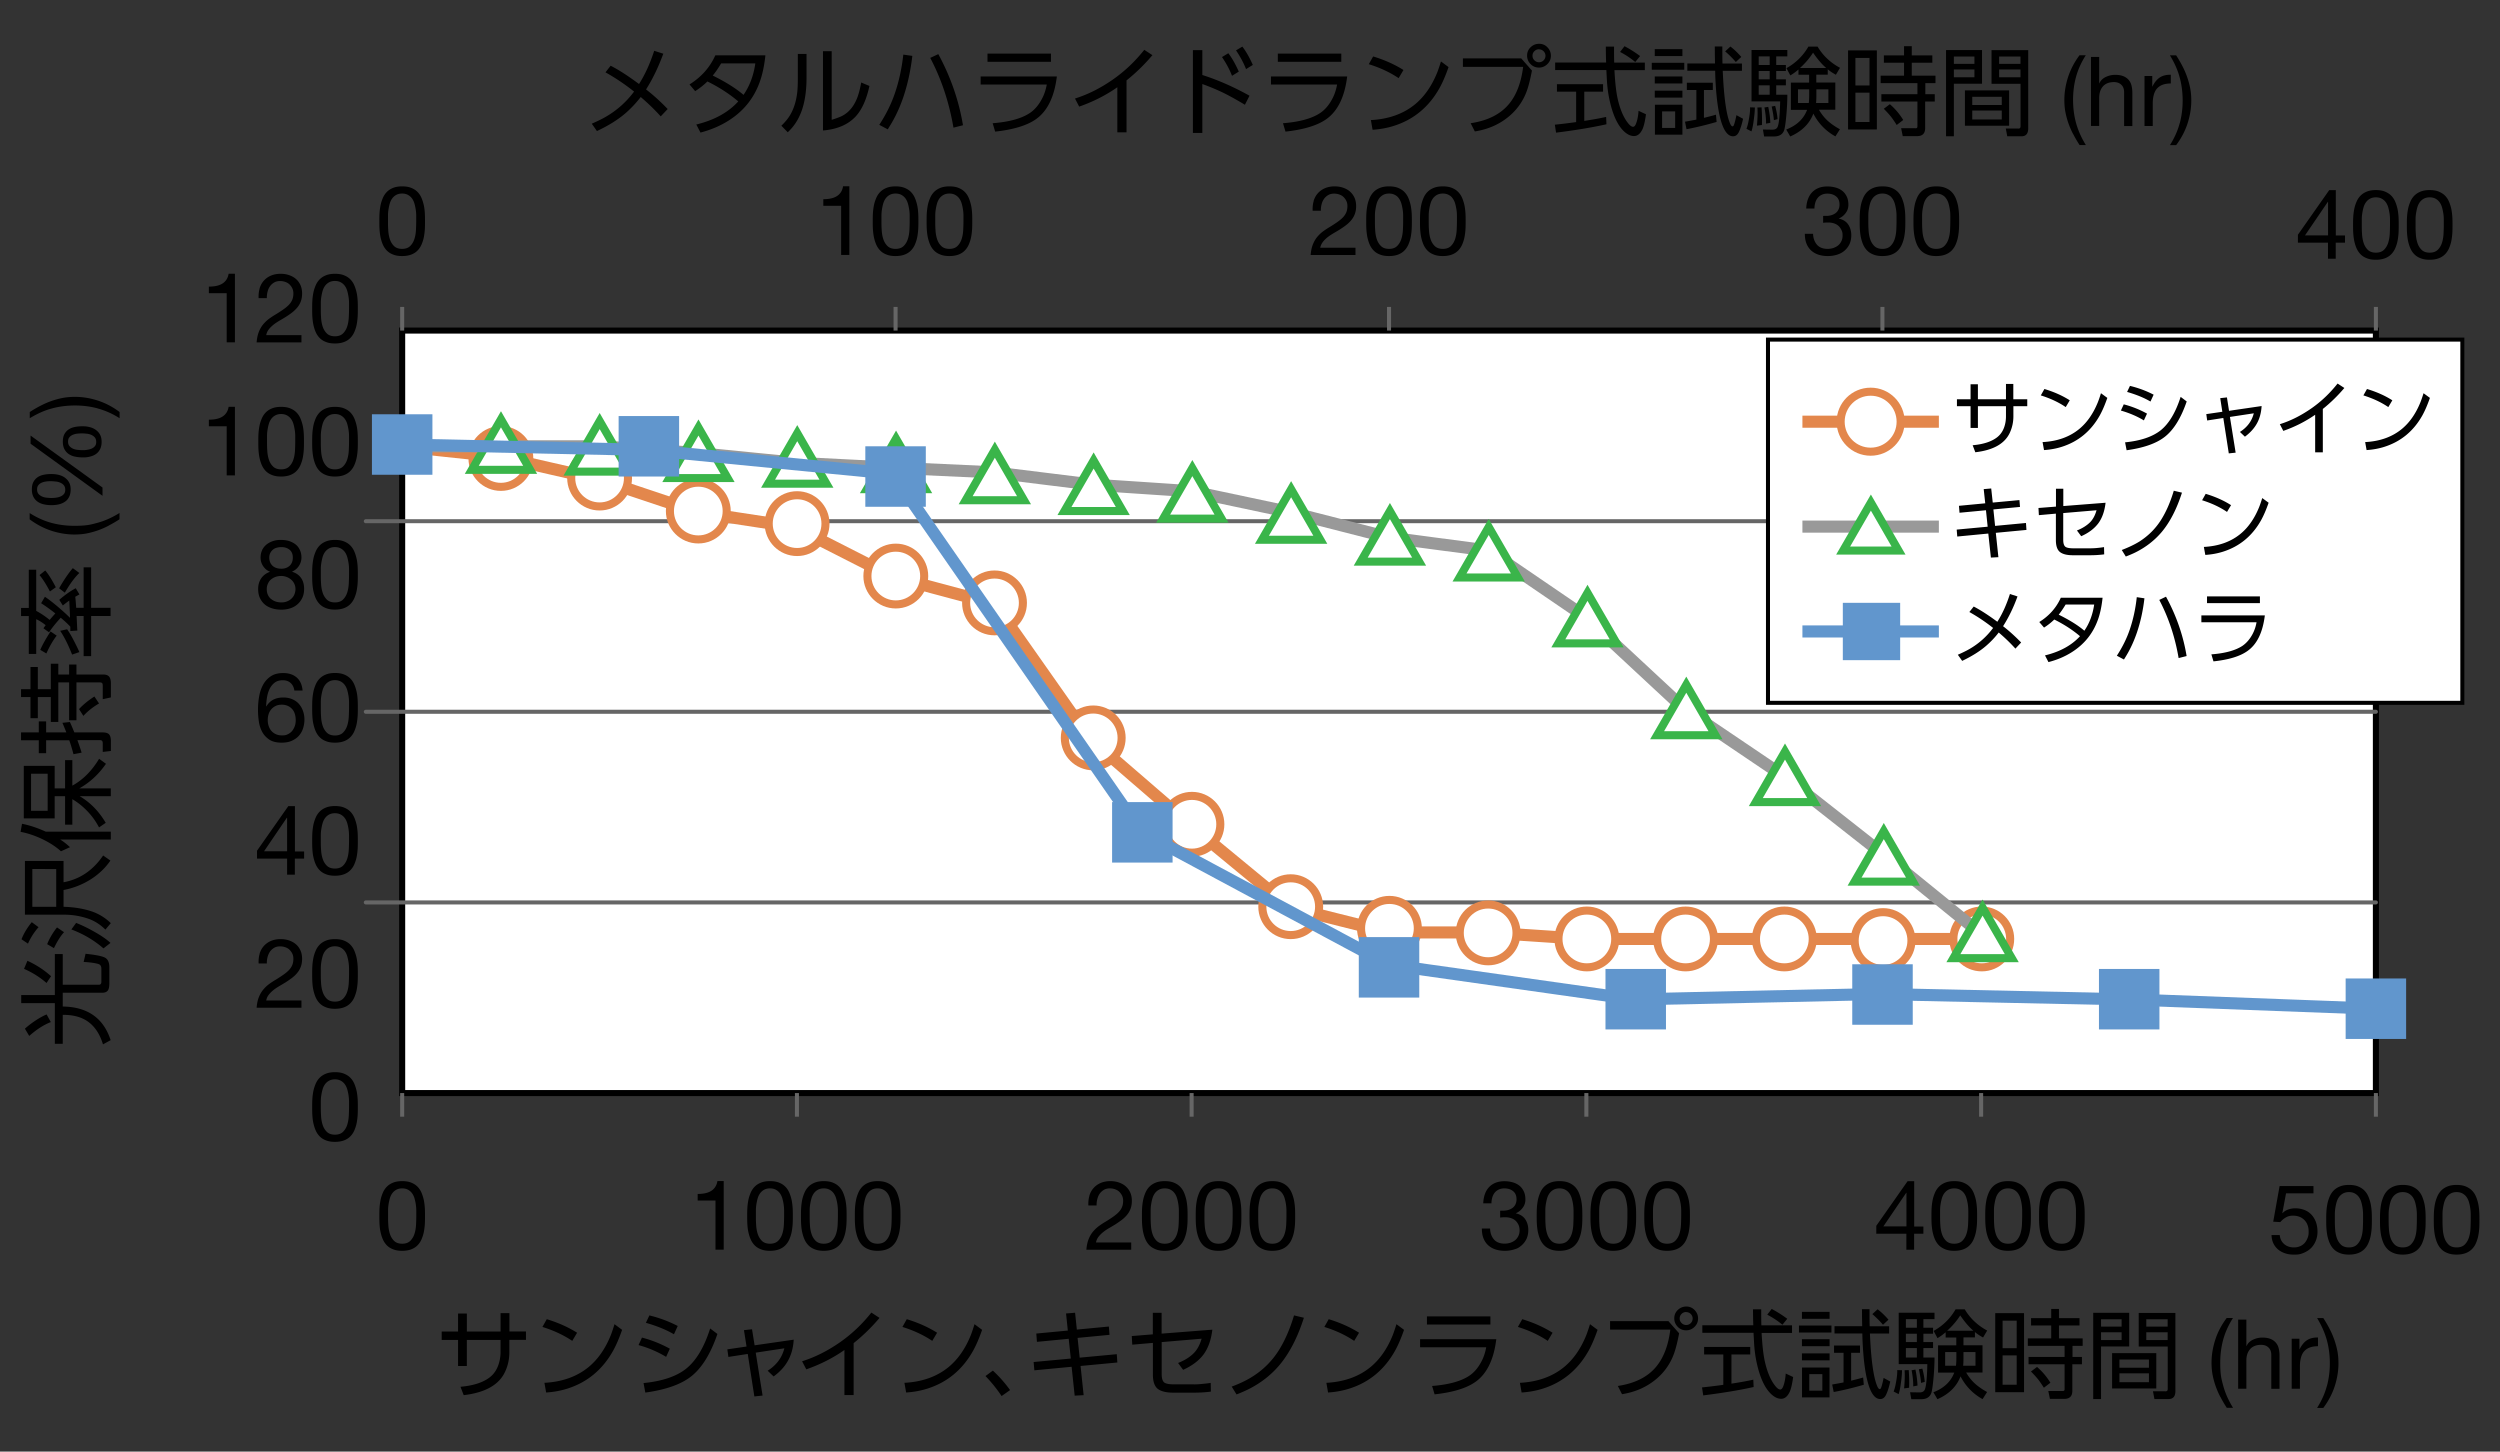 <svg xmlns="http://www.w3.org/2000/svg" id="a" viewBox="0 0 310 180"><rect x="0" y="0" width="310" height="180" fill="#333333" stroke="none"/><defs><style>.b{fill:#6196cd}.c,.d,.e,.h,.i,.j{stroke-miterlimit:10}.c,.d{fill:#fff}.c,.e{stroke:#e3874c}.d{stroke:#3ab54a}.e,.h,.i,.j,.k{fill:none}.e,.h,.i{stroke-width:1.5px}.k{stroke-linecap:round;stroke-linejoin:round}.j,.k{stroke-width:.5px;stroke:#666}.h{stroke:#6196cd}.i{stroke:#999}</style></defs><path d="M49.87 40.99h244.74v94.55H49.87z" style="stroke-miterlimit:10;fill:#fff;stroke:#000;stroke-width:.75px"/><path d="M45.36 64.63h249.25M45.36 88.26h249.25M45.36 111.9h249.25" class="k"/><path d="M111.05 38.06v2.93M49.87 38.06v2.93M172.24 38.06v2.93M233.42 38.06v2.93M294.61 38.06v2.93M98.82 135.54v2.93M49.87 135.54v2.93M147.76 135.54v2.93M196.71 135.54v2.93M245.66 135.54v2.93M294.61 135.54v2.93" class="j"/><path d="m49.87 55.34 11.89 1.26 12.85 2.94 11.9 3.98 12.06 1.84 12.06 6.14 12.7 3.4 11.58 16.48 12.54 10.83 12.54 10.34 12.25 3.07h11.87l12.38.81h49.35" class="e"/><circle cx="62.11" cy="56.85" r="3.52" class="c"/><circle cx="74.35" cy="59.28" r="3.52" class="c"/><circle cx="86.59" cy="63.37" r="3.52" class="c"/><circle cx="98.84" cy="64.93" r="3.52" class="c"/><circle cx="111.08" cy="71.43" r="3.52" class="c"/><circle cx="123.32" cy="74.76" r="3.52" class="c"/><circle cx="135.56" cy="91.5" r="3.52" class="c"/><circle cx="147.8" cy="102.21" r="3.52" class="c"/><circle cx="160.05" cy="112.43" r="3.52" class="c"/><circle cx="172.29" cy="115.11" r="3.52" class="c"/><circle cx="184.53" cy="115.68" r="3.52" class="c"/><circle cx="196.77" cy="116.43" r="3.52" class="c"/><circle cx="209.01" cy="116.43" r="3.52" class="c"/><circle cx="221.26" cy="116.43" r="3.52" class="c"/><circle cx="233.5" cy="116.63" r="3.52" class="c"/><circle cx="245.74" cy="116.43" r="3.52" class="c"/><path d="M49.87 55.34h24.42l12.2.84 12.24 1.21 12.24.62 12.2.56 12.35 1.53 12.17.81 12.3 2.61 12.25 3.13 12.32 1.63 12.03 8.21 12.35 11.48 12.27 8.29 12.07 9.49 12.56 10.2" class="i"/><path d="m62.12 51.99-3.62 6.27h7.24zM74.36 52.21l-3.62 6.27h7.24zM86.61 53.01l-3.62 6.27h7.24zM98.86 53.71l-3.62 6.27h7.24zM111.11 54.39l-3.62 6.27h7.24zM123.36 55.76l-3.62 6.27h7.24zM135.61 57.1l-3.62 6.27h7.24zM147.85 58.04l-3.62 6.27h7.24zM160.1 60.66l-3.62 6.27h7.24zM172.35 63.37l-3.62 6.27h7.24zM184.6 65.34l-3.62 6.27h7.24zM196.85 73.51l-3.62 6.27h7.24zM209.1 84.9l-3.62 6.27h7.24zM221.34 93.19l-3.62 6.27h7.24zM233.59 103.05l-3.62 6.27h7.24zM245.84 112.54l-3.62 6.27h7.24z" class="d"/><path d="m49.87 55.12 30.38.66 30.45 2.97 30.78 44.38 30.76 16.5 30.32 4.29 30.46-.66 30.78.66 30.81 1.16" class="h"/><path d="M46.12 51.37h7.5v7.5h-7.5zM76.71 51.59h7.5v7.5h-7.5zM107.3 55.34h7.5v7.5h-7.5zM137.9 99.46h7.5v7.5h-7.5zM168.49 116.2h7.5v7.5h-7.5zM199.08 120.15h7.5v7.5h-7.5zM229.68 119.57h7.5v7.5h-7.5zM260.27 120.15h7.5v7.5h-7.5zM290.86 121.33h7.5v7.5h-7.5z" class="b"/><path d="M6.8 129.42v-5.03H2.63v-1H6.8v-5.09h.98v3.81h4.46c.22 0 .33-.12.33-.37v-1.62c0-.31-.12-.5-.36-.58-.38-.12-.99-.21-1.84-.26l.24-1.01c1.27.13 2.07.29 2.43.49.34.2.52.59.52 1.18v1.94c0 .46-.06.78-.19.94-.14.19-.38.28-.7.28H7.78v1.71q4.605.06 5.94 4.17l-.95.52c-.61-2-1.79-3.18-3.56-3.53-.42-.09-.89-.13-1.43-.13v3.59H6.8Zm-3.82-9.28.42-1c1.06.48 2.04 1.11 2.93 1.91l-.56.84a10.7 10.7 0 0 0-2.79-1.75m.64 8.31-.53-.89c.35-.32.77-.65 1.28-.99q.765-.51 1.41-.78l.52.95q-1.29.495-2.67 1.71ZM2.67 116.46c.29-.73.71-1.43 1.27-2.11l.84.62c-.55.62-.98 1.3-1.31 2.04l-.8-.54Zm5.21-9.69v2.63c2.02-.37 3.66-1.48 4.91-3.32l.9.63c-.62.91-1.43 1.68-2.41 2.31a9.6 9.6 0 0 1-3.4 1.34v2.08q1.905.06 3.39.54c.93.3 1.76.8 2.47 1.49l-.67.8c-.65-.64-1.35-1.08-2.09-1.34-.98-.34-1.99-.51-3.04-.51H3.09v-6.66h4.79Zm-.91.99H4.01v4.68h2.96zm-1.12 9.31c.3-.74.71-1.43 1.22-2.07l.87.59c-.45.5-.86 1.16-1.25 1.98l-.85-.5Zm7.85-.15-.87.68c-1.15-1-2.47-1.78-3.98-2.35l.59-.81c.68.27 1.39.61 2.14 1.03.94.52 1.65 1.01 2.12 1.45M5.68 103.13h8.06v.97H7.46c.41.25.81.57 1.22.95l-1.12.51c-.64-.58-1.43-1.09-2.36-1.53-.89-.42-1.78-.72-2.65-.88l.18-1c.93.18 1.92.51 2.95.98m4.22-4.39c1.31.78 2.38 1.88 3.21 3.29l-.83.57a8.7 8.7 0 0 0-1.59-2.16c-.55-.55-1.12-.99-1.72-1.34v3.16h-.9v-3.53H6.78v2.75H2.95v-6.51h3.83v2.79h1.29v-3.5h.9v3.16c1.31-.72 2.42-1.83 3.32-3.33l.85.62c-.89 1.29-1.99 2.31-3.3 3.05h3.9v.97H9.9Zm-6.05-2.8v4.6h2.06v-4.6zM2.61 86.44v-.98h1.17v-2.75h.91v2.75H6.3V82.3h.93v1.34h1.34V82.4h.91v1.24h3.33c.33 0 .57.09.72.26.14.17.22.44.22.82v1.76l-1.01.22v-1.66c0-.15-.02-.26-.07-.33-.05-.06-.15-.09-.31-.09H9.48v4.69h-.91v-4.69H7.23v4.9H6.3v-3.08H4.69v2.62h-.91v-2.62zm5.62 4.39c-.14-.36-.3-.76-.49-1.2l.93-.1c.09.2.28.63.55 1.29h3.52c.39 0 .66.09.8.26s.21.44.21.8v1.24l-1.01.12v-1.08c0-.25-.1-.38-.32-.38H9.6c.21.59.39 1.11.52 1.55l-1.01.19c-.12-.47-.29-1.05-.52-1.73H5.72v1.61h-.91v-1.61h-2.2v-.97h2.2v-1.37h.91v1.37h2.51Zm3.47-4.47.58.87c-.77.45-1.41.96-1.94 1.54l-.54-.84c.5-.55 1.14-1.07 1.9-1.56ZM9.45 75.37h.92v-5.02h.93v5.02h2.41v1.01H11.3v4.98h-.93v-4.98H9.5l.07 1.51.02.3-.87.06v-.54c-.31-.34-.71-.71-1.19-1.11-.62.68-1.11 1.29-1.45 1.81l-.69-.5q.105-.165.21-.3.045-.06.06-.09c-.4-.32-.79-.57-1.17-.74v4.31h-.92v-4.7h-.96v-1.01h.96v-4.73h.92v5.1c.55.29 1.1.66 1.67 1.12.13-.16.36-.43.7-.8-.55-.45-1.14-.87-1.76-1.27l.47-.8c.51.34 1.1.81 1.78 1.39.57.49 1.01.9 1.33 1.22 0-.41-.04-1.11-.09-2.09v-.05c-.17.12-.44.32-.8.61l-.44-.7q1.035-.9 2.04-1.44l.46.77c-.17.09-.34.19-.52.29.04.25.07.71.12 1.38Zm-3.84-4.63c.39.45.83 1.15 1.31 2.08l-.73.52c-.48-.91-.91-1.58-1.29-2.03zm-.62 9.85c.29-.67.72-1.43 1.28-2.29l.76.52c-.48.62-.9 1.36-1.28 2.21l-.76-.45Zm2.34-7.64c.59-1.04 1.16-1.87 1.7-2.5l.81.6c-.58.55-1.18 1.37-1.8 2.44zm2.51 7.91-.9.31c-.47-1.19-.96-2.18-1.48-2.95l.86-.19c.23.32.52.79.84 1.42.31.6.54 1.07.68 1.41M13.48 65.18a10 10 0 0 1-2.75.97c-.48.09-.98.13-1.51.13-.94 0-1.9-.16-2.86-.47-.96-.32-1.85-.79-2.68-1.41v-.78c.91.58 1.82.98 2.71 1.22q1.35.36 2.82.36c1.47 0 1.96-.12 2.87-.37.9-.24 1.82-.65 2.74-1.22v.78c-.45.29-.89.55-1.34.78ZM3.79 54.01l8.92 6.44v1.03l-8.92-6.46V54Zm1.66 8.53c-.29-.06-.55-.17-.77-.32s-.4-.35-.53-.6-.2-.56-.2-.92.06-.69.19-.93.3-.44.52-.59.47-.25.76-.31.6-.09.93-.09.61.03.91.1c.29.07.55.18.77.34s.4.35.53.59c.14.24.2.54.2.89s-.06.66-.19.91q-.18.375-.51.6c-.22.15-.47.26-.76.33s-.6.1-.92.1-.64-.03-.93-.1m1.48-.83a2 2 0 0 0 .56-.14c.17-.07.32-.17.43-.31.12-.13.17-.31.17-.53s-.06-.42-.17-.55c-.11-.14-.25-.24-.43-.32a1.7 1.7 0 0 0-.57-.15c-.21-.02-.4-.04-.59-.04s-.37 0-.57.03a2 2 0 0 0-.56.14c-.17.07-.32.17-.43.31-.12.13-.17.31-.17.55s.06.4.17.54c.12.14.26.24.43.32s.36.13.56.15.4.04.58.04.37-.01.57-.03Zm2.36-5.09c-.29-.06-.55-.17-.77-.32s-.4-.35-.53-.6-.2-.56-.2-.92.06-.69.19-.93.3-.44.52-.59.47-.25.76-.31q.435-.09.93-.09c.495 0 .61.03.91.1s.55.18.77.34.4.35.53.59.2.54.2.89-.06.66-.19.91c-.12.25-.29.45-.5.6q-.315.225-.75.33c-.435.105-.6.1-.92.1s-.64-.03-.93-.1Zm1.48-.84a2 2 0 0 0 .56-.14c.17-.07.32-.17.43-.31.12-.13.17-.31.17-.53s-.06-.42-.17-.55c-.11-.14-.25-.24-.43-.32a1.7 1.7 0 0 0-.57-.15c-.21-.02-.4-.04-.59-.04s-.37.01-.57.03-.39.07-.56.14-.32.17-.43.31c-.12.13-.17.31-.17.55s.06.4.17.54c.12.14.26.24.43.32s.36.13.56.15.4.04.58.04.37 0 .57-.03ZM12.11 50.64c-.9-.24-1.84-.36-2.81-.36s-1.97.12-2.87.37c-.91.24-1.82.65-2.74 1.21v-.77c.45-.29.89-.55 1.34-.78s.9-.43 1.36-.59.93-.29 1.41-.38.98-.13 1.51-.13c.94 0 1.89.16 2.85.47q1.44.48 2.67 1.41v.77a9.8 9.8 0 0 0-2.71-1.21ZM63.16 165.1h2.06v1.04h-2.06v1.52c0 .83-.16 1.62-.49 2.35-.73 1.68-2.46 2.67-5.17 2.99l-.4-1.04c1.5-.13 2.68-.49 3.52-1.09.73-.52 1.18-1.3 1.37-2.34.05-.29.08-.58.08-.87v-1.51h-4.18v3.23H56.8v-3.23h-2.03v-1.04h2.03v-2.23h1.09v2.23h4.18v-2.28h1.1v2.28ZM67.8 163.58c1.39.42 2.65.98 3.76 1.68l-.6 1.01c-1.05-.71-2.29-1.29-3.7-1.73zm-.08 9.09-.21-1.2c2.24-.12 4.08-.79 5.53-2 1.13-.95 2.03-2.25 2.7-3.91.14-.36.29-.81.46-1.36l.94.7c-.36 1.04-.73 1.9-1.12 2.6-1.31 2.34-3.2 3.91-5.67 4.69-.82.26-1.7.42-2.62.48ZM79.6 165.86c1.2.31 2.35.77 3.46 1.38l-.46 1.01a13.8 13.8 0 0 0-3.42-1.46l.43-.94Zm.42 6.82-.22-1.18c2.31-.23 4.07-.82 5.28-1.78 1.25-1 2.24-2.66 2.98-4.99l.9.68c-.84 2.46-1.93 4.22-3.25 5.26-1.25.99-3.15 1.66-5.69 2.01m.5-9.57c1.24.3 2.41.74 3.52 1.31l-.47 1.03c-.94-.55-2.1-1.03-3.48-1.42l.43-.91ZM93.71 167.73l.85 5.32-1.02.11-.82-5.27-2.4.37-.13-.94 2.38-.35-.32-2.03 1-.11.32 1.99 4.85-.7c-.06 1.03-.31 1.93-.76 2.69-.39.69-.97 1.31-1.73 1.87l-.74-.71c1.09-.69 1.78-1.62 2.07-2.78l-3.56.54ZM105.85 166.55v6.44h-1.14v-5.59c-1.43 1-3.01 1.8-4.73 2.4l-.52-1c1.62-.51 3.21-1.31 4.76-2.4 1.42-1 2.7-2.21 3.83-3.64l1.01.66a23 23 0 0 1-3.21 3.13M112.44 163.58c1.39.42 2.65.98 3.76 1.68l-.6 1.01c-1.05-.71-2.29-1.29-3.7-1.73zm-.08 9.09-.21-1.2c2.24-.12 4.08-.79 5.53-2 1.13-.95 2.03-2.25 2.7-3.91.14-.36.29-.81.46-1.36l.94.7c-.36 1.04-.73 1.9-1.12 2.6-1.31 2.34-3.2 3.91-5.67 4.69-.82.26-1.7.42-2.62.48ZM123.12 169.96c.77.71 1.48 1.51 2.13 2.41l-1.05.74c-.57-.85-1.23-1.68-2-2.48l.91-.67ZM133.52 164.87l3.98-.38.08 1.03-3.96.38.26 2.45 4.6-.43.07 1.03-4.56.43.38 3.62-1.11.06-.38-3.58-4.62.44-.09-1.03 4.61-.43-.26-2.45-3.94.38-.08-1.03 3.91-.37-.22-2.12 1.12-.09.22 2.1ZM142.95 166.52l-2.55.22-.06-1.07 2.61-.21v-2.67h1.09v2.58l6.29-.49q-.225 1.89-1.08 3.06c-.57.77-1.42 1.41-2.54 1.92l-.63-.85c.84-.33 1.5-.75 1.99-1.26.41-.43.72-1.01.93-1.75l-4.95.42v3.97c0 .55.12.91.36 1.07.21.13.59.2 1.14.2h2.46c.18.01.49 0 .93-.04s.83-.08 1.19-.14l.02 1.08c-.66.09-1.36.13-2.1.13h-2.57q-1.275 0-1.89-.45c-.42-.32-.63-.91-.63-1.79v-3.93ZM161.68 163.41c-.78 2.44-1.79 4.38-3.01 5.84-1.05 1.25-2.36 2.27-3.91 3.04-.39.19-.86.4-1.43.62l-.6-.97c1.04-.39 1.91-.81 2.62-1.27a10.3 10.3 0 0 0 3.19-3.18q1.14-1.785 1.92-4.38l1.22.29ZM164.76 163.58c1.39.42 2.65.98 3.76 1.68l-.6 1.01c-1.05-.71-2.29-1.29-3.7-1.73zm-.08 9.09-.21-1.2c2.24-.12 4.08-.79 5.53-2 1.13-.95 2.03-2.25 2.7-3.91.14-.36.29-.81.46-1.36l.94.7c-.36 1.04-.73 1.9-1.12 2.6-1.31 2.34-3.2 3.91-5.67 4.69-.82.26-1.7.42-2.62.48ZM176.09 166.06h9.45c-.31 2.53-1.17 4.29-2.58 5.29-1.11.79-2.8 1.3-5.07 1.55l-.31-1.04c2.06-.16 3.61-.59 4.63-1.28.59-.4 1.09-.99 1.49-1.76.28-.52.47-1.11.59-1.76h-8.2zm.85-2.83h7.87v1.01h-7.87zM188.76 163.58c1.39.42 2.65.98 3.76 1.68l-.6 1.01c-1.05-.71-2.29-1.29-3.7-1.73zm-.08 9.09-.21-1.2c2.24-.12 4.08-.79 5.53-2 1.13-.95 2.03-2.25 2.7-3.91.14-.36.29-.81.46-1.36l.94.7c-.36 1.04-.73 1.9-1.12 2.6-1.31 2.34-3.2 3.91-5.67 4.69-.82.26-1.7.42-2.62.48ZM199.66 163.82h7.22l1.33 1.51c-.19 1.02-.4 1.86-.63 2.51a7.3 7.3 0 0 1-2.11 3.08c-1.2 1.04-2.64 1.69-4.34 1.96l-.52-1.02c2.14-.32 3.74-1.13 4.8-2.44.9-1.11 1.47-2.63 1.71-4.55h-7.47v-1.04Zm9.45-1.81c.42 0 .78.16 1.07.49.25.28.38.61.38.98 0 .44-.16.8-.49 1.1-.28.25-.61.38-.98.38-.44 0-.81-.16-1.1-.49a1.45 1.45 0 0 1-.38-1c0-.43.16-.79.49-1.08.28-.25.62-.38 1.01-.38m-.03.68c-.23 0-.43.09-.59.26q-.21.225-.21.54 0 .36.27.6.225.21.54.21a.799.799 0 1 0 0-1.6ZM214.71 171.57c.98-.15 1.88-.31 2.7-.49l.04.91c-1.79.4-3.87.74-6.25 1.04l-.15-.99c.61-.06 1.49-.16 2.64-.32v-3.77h-2.38v-.93h5.72v.93h-2.33v3.62Zm2.7-7.22c-.02-.46-.03-1.12-.04-1.99h1.02v.36c0 .31 0 .85.02 1.62h3.8v.94h-3.77c.08 1.5.21 2.67.39 3.5.29 1.29.7 2.29 1.25 3.01.26.34.48.51.67.51.14 0 .26-.12.36-.37.17-.42.28-.96.32-1.61l.92.43q-.18 1.335-.45 1.89c-.27.54-.61.81-1.03.81s-.82-.19-1.24-.58c-.8-.75-1.39-2.04-1.79-3.85-.17-.77-.29-1.63-.34-2.6l-.06-1.1v-.05h-6.35v-.94h6.31Zm2.28-2.04c.65.34 1.3.75 1.93 1.22l-.6.74c-.53-.45-1.16-.87-1.88-1.25zM223.07 164.37h4.03v.86h-4.03zm.37-1.7h3.43v.86h-3.43zm0 3.39h3.43v.87h-3.43zm0 1.76h3.43v.86h-3.43zm.01 1.75h3.41v3.71h-3.41zm2.52.82h-1.62v2.05h1.62zm3.58.81c.58-.14 1.07-.27 1.48-.39l.08.9c-1.36.39-2.6.69-3.73.9l-.19-.93c.5-.09.97-.17 1.41-.26v-3.67h-1.18v-.9h3.22v.9h-1.1v3.46Zm1.36-6.74-.02-1.2c0-.32 0-.63-.01-.92h.94c0 .95 0 1.65.02 2.12h2.41v.9h-2.38q.21 4.875.9 6.51c.11.25.21.38.32.38q.105 0 .18-.21c.07-.18.18-.58.3-1.18l.82.45q-.24 1.095-.54 1.68c-.17.33-.4.49-.7.49-.64 0-1.15-.67-1.53-2.02-.3-1.08-.52-2.59-.63-4.55q-.045-.69-.06-1.56h-3.45v-.9h3.42Zm1.91-2.11q.675.51 1.35 1.29l-.68.63q-.57-.675-1.32-1.32zM235.85 169.91c0 .44-.05.94-.13 1.52-.08.64-.18 1.12-.29 1.44l-.62-.32c.09-.23.18-.53.25-.9.13-.66.2-1.19.2-1.58v-.18l.6.02Zm-.41-7.13h4.44v.79h-1.38v1.07h1.2v.74h-1.2v1.04h1.2v.74h-1.2v1.17h1.38c0 .96-.06 1.9-.15 2.81-.08.83-.17 1.38-.26 1.63-.19.48-.6.73-1.23.73H237l-.15-.86 1.16.02c.31 0 .52-.09.64-.3.19-.35.3-1.42.34-3.21h-3.55v-6.36Zm1.24 7.11c.04.49.06.98.06 1.48 0 .18 0 .41-.01.71l-.62.08c.05-.56.08-1.07.08-1.53 0-.21 0-.45-.02-.72zm1.01-6.32h-1.36v1.07h1.36zm0 1.81h-1.36v1.04h1.36zm0 1.78h-1.36v1.17h1.36zm-.18 2.66c.16.75.24 1.41.26 1.99l-.53.1v-.13c0-.56-.07-1.18-.2-1.87l.47-.08Zm.86-.11c.16.59.26 1.14.3 1.64l-.46.13c-.02-.38-.11-.95-.27-1.69zm4.74.95c-.48 1.26-1.43 2.21-2.87 2.84l-.5-.86c1.3-.5 2.17-1.32 2.59-2.44h-2.01v-3.38h2.26v-.97h-1.32v-.65c-.36.31-.7.55-1.01.73l-.48-.9a7 7 0 0 0 2.72-2.67h1.14c.66 1.11 1.59 1.99 2.78 2.63l-.51.86c-.42-.23-.76-.46-1.01-.68v.67h-1.42v.97h2.36v3.38h-2.03c.26.45.55.83.87 1.16.44.45 1.02.87 1.73 1.26l-.56.88a6.6 6.6 0 0 1-2.74-2.84Zm-.57-1.31c.03-.24.05-.56.05-.95v-.74h-1.39v1.69h1.35Zm2.16-4.34c-.55-.47-1.09-1.11-1.63-1.9-.44.69-.98 1.32-1.62 1.9zm-1.27 4.34h1.53v-1.69h-1.49v.76c0 .39-.01.7-.04.93M247.41 162.83h3.57v9.8h-3.57zm2.66.93h-1.75v3.42h1.75zm0 4.31h-1.75v3.64h1.75zm6.9 1.1v3.28c0 .68-.33 1.01-1 1.01h-1.78l-.2-.98h1.7c.1.01.17 0 .21-.01.07-.03.11-.1.11-.22v-3.08h-4.47v-.91h4.47v-1.37h-4.56v-.93h2.9v-1.6h-2.5v-.91h2.5v-1.14h.96v1.14h2.55v.91h-2.55v1.6h2.94v.93h-1.26v1.37h1.17v.91h-1.17Zm-4.38.33c.66.57 1.21 1.22 1.66 1.96l-.81.62c-.31-.49-.57-.87-.79-1.13-.18-.22-.45-.52-.81-.88l.74-.56ZM259.57 162.79h4.45v4.17h-3.49v6.52h-.97v-10.69Zm3.51.8h-2.55v.91h2.55zm0 1.61h-2.55v.97h2.55zm4.3 2.59v4.38h-5.48v-4.38zm-.91.79h-3.66v1.02h3.66zm0 1.71h-3.66v1.1h3.66zm3.28-7.5v9.7q0 .99-.84.99h-1.76l-.18-.96h1.48c.1.01.17 0 .22-.02.09-.04.13-.14.13-.3v-5.23h-3.6v-4.17h4.55Zm-.96.8h-2.65v.91h2.65zm0 1.61h-2.65v.97h2.65zM275.33 173.23a10 10 0 0 1-.97-2.75c-.09-.48-.13-.98-.13-1.51 0-.94.16-1.9.47-2.86s.79-1.85 1.41-2.68h.78c-.58.91-.98 1.82-1.22 2.71q-.36 1.35-.36 2.82c0 1.47.12 1.96.37 2.87.24.9.65 1.82 1.22 2.74h-.78c-.29-.45-.55-.89-.78-1.34ZM278.55 163.64v3.28h.02c.08-.19.19-.35.34-.49.14-.13.31-.24.49-.32s.37-.15.56-.19q.3-.06.57-.06c.41 0 .75.06 1.02.17s.49.27.66.47.29.44.35.71c.07.28.1.58.1.92v4.08h-1.02v-4.2c0-.38-.11-.69-.34-.91-.22-.22-.53-.34-.92-.34-.31 0-.58.05-.81.14-.23.1-.42.23-.57.41s-.27.38-.34.62c-.08.24-.11.49-.11.77v3.5h-1.02v-8.57h1.02ZM285.13 166v1.31h.02c.25-.5.55-.88.91-1.12s.82-.35 1.37-.34v1.08c-.41 0-.76.06-1.04.17-.29.11-.52.28-.7.49s-.3.48-.38.79-.12.66-.12 1.06v2.76h-1.02V166z"/><path d="M288.54 171.86c.24-.9.36-1.84.36-2.81s-.12-1.97-.37-2.87-.65-1.82-1.21-2.74h.77c.29.45.55.89.78 1.34a10.2 10.2 0 0 1 .97 2.77c.09.48.13.98.13 1.51 0 .94-.16 1.89-.47 2.85q-.48 1.44-1.41 2.67h-.77c.57-.9.97-1.81 1.21-2.71ZM78.62 11.35c-1.13-.9-2.31-1.69-3.54-2.38l.64-.82c1.02.52 2.19 1.28 3.52 2.27.74-1.16 1.37-2.54 1.88-4.12l1.13.36c-.61 1.66-1.32 3.14-2.14 4.43.88.68 1.78 1.49 2.68 2.43l-.86.91c-.78-.86-1.61-1.66-2.48-2.4q-.855 1.11-1.89 2.01c-.93.8-2.11 1.54-3.54 2.21l-.64-.91c.65-.29 1.2-.55 1.64-.8 1.43-.81 2.63-1.87 3.61-3.19ZM91.54 12.57c-1.11-.94-2.38-1.76-3.82-2.47-.45.44-.95.84-1.52 1.2l-.7-.83c1.46-.91 2.53-2.11 3.2-3.61h6.21c-.14 1.34-.39 2.46-.73 3.38-.73 1.99-2.01 3.56-3.83 4.71-1.04.66-2.2 1.15-3.49 1.49l-.52-1c2.22-.54 3.96-1.49 5.2-2.86Zm.66-.81c.77-1.12 1.25-2.42 1.46-3.9h-4.24c-.36.61-.71 1.11-1.04 1.51 1.62.8 2.89 1.6 3.81 2.39ZM100.01 6.69v2.94c0 1.6-.2 2.96-.59 4.07-.3.84-.71 1.57-1.24 2.18-.14.16-.31.34-.5.52l-.79-.81c.42-.41.74-.79.97-1.14.54-.83.88-1.87 1.01-3.11.04-.42.06-.96.06-1.63V6.69H100Zm3.12-.34v8.51c.59-.19 1.03-.35 1.32-.5.85-.45 1.48-1.23 1.89-2.35.17-.47.32-1.06.45-1.78l1.02.43c-.36 1.66-.92 2.9-1.66 3.73-.94 1.04-2.3 1.64-4.1 1.79V6.35zM111.99 6.77l1.14.16c-.21 1.79-.57 3.48-1.1 5.06-.38 1.13-.84 2.16-1.37 3.09-.14.25-.34.57-.58.96l-1.05-.56q1.275-1.95 1.95-3.96c.5-1.46.84-3.05 1.03-4.75Zm4.36-.06q2.295 4.23 3.06 8.82l-1.18.3c-.54-3.15-1.5-6.04-2.88-8.65zM121.6 9.48h9.45c-.31 2.53-1.17 4.29-2.58 5.29-1.11.79-2.8 1.3-5.07 1.55l-.31-1.04c2.06-.16 3.61-.59 4.63-1.28.59-.4 1.09-.99 1.49-1.76.28-.52.47-1.11.59-1.76h-8.2zm.85-2.83h7.87v1.01h-7.87zM139.69 9.97v6.44h-1.14v-5.59c-1.43 1-3.01 1.8-4.73 2.4l-.52-1c1.62-.51 3.21-1.31 4.76-2.4 1.42-1 2.7-2.21 3.83-3.64l1.01.66a23 23 0 0 1-3.21 3.13M149.09 9.3c1.91.61 3.86 1.46 5.85 2.57l-.57 1.12c-1.12-.67-2.03-1.17-2.73-1.51-.71-.34-1.56-.7-2.55-1.06v6.06h-1.17V6.22h1.17zm2.43-2.22.79-.48c.45.58.88 1.34 1.3 2.28l-.84.52c-.31-.8-.73-1.57-1.24-2.32Zm1.74-.83.79-.47c.43.55.87 1.31 1.3 2.27l-.84.52c-.31-.79-.73-1.56-1.24-2.32ZM157.6 9.48h9.45c-.31 2.53-1.17 4.29-2.58 5.29-1.11.79-2.8 1.3-5.07 1.55l-.31-1.04c2.06-.16 3.61-.59 4.63-1.28.59-.4 1.09-.99 1.49-1.76.28-.52.47-1.11.59-1.76h-8.2zm.85-2.83h7.87v1.01h-7.87zM170.27 7c1.39.42 2.65.98 3.76 1.68l-.6 1.01c-1.05-.71-2.29-1.29-3.7-1.73zm-.07 9.09-.21-1.2c2.24-.12 4.08-.79 5.53-2 1.13-.95 2.03-2.25 2.7-3.91.14-.36.29-.81.46-1.36l.94.7c-.36 1.04-.73 1.9-1.12 2.6-1.31 2.34-3.2 3.91-5.67 4.69-.82.26-1.7.42-2.62.48ZM181.41 7.24h7.22l1.33 1.51c-.19 1.02-.4 1.86-.63 2.51a7.3 7.3 0 0 1-2.11 3.08c-1.2 1.04-2.64 1.69-4.34 1.96l-.52-1.02c2.14-.32 3.74-1.13 4.8-2.44.9-1.11 1.47-2.63 1.71-4.55h-7.47V7.25Zm9.45-1.81c.42 0 .78.16 1.07.49.25.28.38.61.38.98 0 .44-.16.8-.49 1.1-.28.25-.61.38-.98.38-.44 0-.81-.16-1.1-.49a1.45 1.45 0 0 1-.38-1c0-.43.16-.79.49-1.08.28-.25.62-.38 1.01-.38m-.03.68c-.23 0-.43.09-.59.26q-.21.225-.21.54 0 .36.27.6.225.21.54.21a.799.799 0 1 0 0-1.6ZM196.46 14.99c.98-.15 1.88-.31 2.7-.49l.04.91c-1.79.4-3.87.74-6.25 1.04l-.15-.99c.61-.06 1.49-.16 2.64-.32v-3.77h-2.38v-.93h5.72v.93h-2.33v3.62Zm2.7-7.22c-.02-.46-.03-1.12-.04-1.99h1.02v.36c0 .31 0 .85.02 1.62h3.8v.94h-3.77c.08 1.5.21 2.67.39 3.5.29 1.29.7 2.29 1.25 3.01.26.34.48.51.67.51.14 0 .26-.12.36-.37.17-.42.28-.96.32-1.61l.92.43q-.18 1.335-.45 1.89c-.27.54-.61.81-1.03.81s-.82-.19-1.24-.58c-.8-.75-1.39-2.04-1.79-3.85-.17-.77-.29-1.63-.34-2.6l-.06-1.1v-.05h-6.35v-.94h6.31Zm2.28-2.04c.65.34 1.3.75 1.93 1.22l-.6.74c-.53-.45-1.16-.87-1.88-1.25zM204.82 7.79h4.03v.86h-4.03zm.37-1.7h3.43v.86h-3.43zm0 3.39h3.43v.87h-3.43zm0 1.76h3.43v.86h-3.43zm.02 1.75h3.41v3.71h-3.41zm2.51.82h-1.62v2.05h1.62zm3.58.8c.58-.14 1.07-.27 1.48-.39l.08.9c-1.36.39-2.6.69-3.73.9l-.19-.93c.5-.09.97-.17 1.41-.26v-3.67h-1.18v-.9h3.22v.9h-1.1v3.46Zm1.36-6.73-.02-1.2c0-.32 0-.63-.01-.92h.94c0 .95 0 1.65.02 2.12H216v.9h-2.38q.21 4.875.9 6.51c.11.25.21.38.32.38q.105 0 .18-.21c.07-.18.18-.58.3-1.18l.82.45q-.24 1.095-.54 1.68c-.17.33-.4.49-.7.49-.64 0-1.15-.67-1.53-2.02-.3-1.08-.52-2.59-.63-4.55q-.045-.69-.06-1.56h-3.45v-.9h3.42Zm1.91-2.11q.675.51 1.35 1.29l-.68.63q-.57-.675-1.32-1.32zM217.6 13.33c0 .44-.05.94-.13 1.52-.08.64-.18 1.12-.29 1.44l-.62-.32c.09-.23.18-.53.25-.9.13-.66.2-1.19.2-1.58v-.18l.6.02Zm-.41-7.13h4.44v.79h-1.38v1.07h1.2v.74h-1.2v1.04h1.2v.74h-1.2v1.17h1.38c0 .96-.06 1.9-.15 2.81-.08.83-.17 1.38-.26 1.63-.19.48-.6.73-1.23.73h-1.24l-.15-.86 1.16.02c.31 0 .52-.09.64-.3.19-.35.3-1.42.34-3.21h-3.55V6.21Zm1.24 7.11c.04.49.06.98.06 1.48 0 .18 0 .41-.01.71l-.62.08c.05-.56.08-1.07.08-1.53 0-.21 0-.45-.02-.72zm1.01-6.32h-1.36v1.07h1.36zm0 1.81h-1.36v1.04h1.36zm0 1.78h-1.36v1.17h1.36zm-.18 2.66c.16.75.24 1.41.26 1.99l-.53.1v-.13c0-.56-.07-1.18-.2-1.87l.47-.08Zm.86-.11c.16.59.26 1.14.3 1.64l-.46.13c-.02-.38-.11-.95-.27-1.69zm4.74.95c-.48 1.26-1.43 2.21-2.87 2.84l-.5-.86c1.3-.5 2.17-1.32 2.59-2.44h-2.01v-3.38h2.26v-.97h-1.32v-.65c-.36.31-.7.55-1.01.73l-.48-.9a7 7 0 0 0 2.72-2.67h1.14c.66 1.11 1.59 1.99 2.78 2.63l-.51.86c-.42-.23-.76-.46-1.01-.68v.67h-1.42v.97h2.36v3.38h-2.03c.26.45.55.83.87 1.16.44.45 1.02.87 1.73 1.26l-.56.88a6.6 6.6 0 0 1-2.74-2.84Zm-.57-1.31c.03-.24.05-.56.05-.95v-.74h-1.39v1.69h1.35Zm2.16-4.34c-.55-.47-1.09-1.11-1.63-1.9-.44.69-.98 1.32-1.62 1.9zm-1.26 4.34h1.53v-1.69h-1.49v.76c0 .39-.01.7-.04.93M229.16 6.25h3.57v9.8h-3.57zm2.66.93h-1.75v3.42h1.75zm0 4.31h-1.75v3.64h1.75zm6.9 1.1v3.28c0 .68-.33 1.01-1 1.01h-1.78l-.2-.98h1.7c.1.01.17 0 .21-.01.07-.03.11-.1.11-.22v-3.08h-4.47v-.91h4.47v-1.37h-4.56v-.93h2.9v-1.6h-2.5v-.91h2.5V5.73h.96v1.14h2.55v.91h-2.55v1.6H240v.93h-1.26v1.37h1.17v.91h-1.17Zm-4.38.33c.66.57 1.21 1.22 1.66 1.96l-.81.62c-.31-.49-.57-.87-.79-1.13-.18-.22-.45-.52-.81-.88l.74-.56ZM241.32 6.21h4.45v4.17h-3.49v6.52h-.97V6.21Zm3.51.8h-2.55v.91h2.55zm0 1.6h-2.55v.97h2.55zm4.3 2.6v4.38h-5.48v-4.38zm-.91.79h-3.66v1.02h3.66zm0 1.71h-3.66v1.1h3.66zm3.28-7.5v9.7q0 .99-.84.99h-1.76l-.18-.96h1.48c.1.01.17 0 .22-.02.09-.04.13-.14.13-.3v-5.23h-3.6V6.22h4.55Zm-.96.8h-2.65v.91h2.65zm0 1.6h-2.65v.97h2.65zM257.08 16.65a10 10 0 0 1-.97-2.75c-.09-.48-.13-.98-.13-1.51 0-.94.16-1.9.47-2.86.32-.96.79-1.85 1.41-2.68h.78c-.58.91-.98 1.82-1.22 2.71s-.36 1.84-.36 2.82.12 1.96.37 2.87.65 1.82 1.22 2.74h-.78c-.29-.45-.55-.89-.78-1.34ZM260.3 7.06v3.28h.02c.08-.19.19-.35.34-.49.14-.13.31-.24.49-.32s.37-.15.56-.19.39-.06.57-.06c.41 0 .75.06 1.02.17s.49.27.66.47.29.44.35.71c.07.28.1.58.1.92v4.08h-1.02v-4.2c0-.38-.11-.69-.34-.91-.22-.22-.53-.34-.92-.34-.31 0-.58.05-.81.14-.23.1-.42.23-.57.41s-.27.38-.34.62-.11.49-.11.77v3.5h-1.02V7.06zM266.88 9.42v1.31h.02c.25-.5.55-.88.91-1.12s.82-.35 1.37-.34v1.08c-.41 0-.76.06-1.04.17-.29.11-.52.28-.7.49-.18.22-.3.48-.38.79s-.12.66-.12 1.06v2.76h-1.02v-6.2z"/><path d="M270.29 15.28c.24-.9.36-1.84.36-2.81s-.12-1.97-.37-2.87c-.24-.91-.65-1.82-1.21-2.74h.77c.29.45.55.89.78 1.34a10.2 10.2 0 0 1 .97 2.77c.09.48.13.98.13 1.51 0 .94-.16 1.89-.47 2.85q-.48 1.44-1.41 2.67h-.77c.57-.9.97-1.81 1.21-2.71ZM28.11 42.46v-6.1H25.9v-.82c.29 0 .57-.02.84-.07s.52-.13.74-.25.41-.28.56-.49.26-.47.31-.79h.78v8.51h-1.02ZM32.19 35.76c.11-.37.29-.69.52-.95.24-.27.53-.48.88-.63s.75-.23 1.2-.23c.37 0 .71.05 1.04.16.32.11.61.26.85.47.24.2.43.46.57.76s.21.66.21 1.06c0 .38-.06.71-.17 1s-.27.55-.46.77-.41.43-.66.62-.5.36-.77.53c-.26.16-.53.32-.79.47-.26.16-.51.32-.73.5s-.41.37-.56.57c-.16.2-.26.44-.31.7h4.37v.9h-5.56q.06-.75.27-1.29c.14-.36.32-.67.53-.93.22-.26.46-.5.73-.7s.56-.39.85-.56c.36-.22.68-.43.95-.62s.5-.38.68-.57.32-.4.41-.62.14-.48.14-.78c0-.23-.04-.44-.13-.63s-.21-.35-.35-.49c-.15-.14-.32-.24-.52-.31s-.41-.11-.64-.11c-.3 0-.55.06-.76.19s-.39.29-.52.49c-.14.2-.23.43-.29.68s-.09.51-.08.76h-1.02c-.02-.43.02-.83.13-1.2ZM38.73 37.31c.02-.34.06-.66.12-.98s.16-.62.28-.91.28-.54.49-.76.47-.39.79-.52.69-.19 1.13-.19.82.06 1.13.19c.32.13.58.3.79.52s.37.47.49.76.21.59.28.91.1.65.12.98.02.66.02.97 0 .64-.02.97-.06.66-.12.98-.16.62-.28.91c-.12.28-.28.53-.49.75s-.47.39-.78.51-.69.19-1.14.19-.82-.06-1.13-.19c-.32-.12-.58-.29-.79-.51s-.37-.47-.49-.75-.21-.59-.28-.91c-.06-.32-.1-.65-.12-.98s-.02-.66-.02-.97 0-.64.02-.97m1.08 2.03c.02.4.08.77.19 1.12s.28.64.52.88.58.36 1.01.36.77-.12 1.01-.36.41-.53.52-.88.17-.72.19-1.12.03-.75.03-1.07v-.69c0-.25-.02-.5-.06-.76-.04-.25-.09-.5-.16-.74q-.105-.36-.3-.63c-.13-.18-.3-.33-.5-.44s-.44-.17-.73-.17-.53.06-.73.17-.37.26-.5.44-.23.39-.3.63-.12.49-.16.74-.06.5-.06.76v.69c0 .32 0 .68.03 1.07M28.11 58.96v-6.1H25.9v-.82c.29 0 .57-.02.84-.07s.52-.13.74-.25.41-.28.56-.49.26-.47.31-.79h.78v8.51h-1.02ZM32.05 53.81c.02-.34.06-.66.12-.98s.16-.62.28-.91.28-.54.49-.76.47-.39.79-.52.69-.19 1.13-.19.82.06 1.13.19c.32.13.58.3.79.52s.37.47.49.76.21.59.28.91.1.65.12.98.02.66.02.97 0 .64-.02.97-.06.66-.12.98-.16.62-.28.91c-.12.28-.28.53-.49.75s-.47.39-.78.51-.69.19-1.14.19-.82-.06-1.13-.19c-.32-.12-.58-.29-.79-.51s-.37-.47-.49-.75-.21-.59-.28-.91c-.06-.32-.1-.65-.12-.98s-.02-.66-.02-.97 0-.64.02-.97m1.09 2.03c.02.4.08.77.19 1.12s.28.64.52.88.58.36 1.01.36.77-.12 1.01-.36.41-.53.52-.88.17-.72.19-1.12.03-.75.03-1.07v-.69c0-.25-.02-.5-.06-.76-.04-.25-.09-.5-.16-.74q-.105-.36-.3-.63c-.13-.18-.3-.33-.5-.44s-.44-.17-.73-.17-.53.06-.73.17-.37.26-.5.44-.23.39-.3.63-.12.49-.16.74-.06.5-.06.76v.69c0 .32 0 .68.03 1.07M38.73 53.81c.02-.34.06-.66.12-.98s.16-.62.28-.91.28-.54.49-.76.47-.39.79-.52.69-.19 1.13-.19.82.06 1.13.19c.32.13.58.3.79.52s.37.47.49.76.21.59.28.91.1.65.12.98.02.66.02.97 0 .64-.02.97-.06.66-.12.98-.16.62-.28.91c-.12.28-.28.53-.49.75s-.47.39-.78.51-.69.19-1.14.19-.82-.06-1.13-.19c-.32-.12-.58-.29-.79-.51s-.37-.47-.49-.75-.21-.59-.28-.91c-.06-.32-.1-.65-.12-.98s-.02-.66-.02-.97 0-.64.02-.97m1.08 2.03c.02.4.08.77.19 1.12s.28.64.52.88.58.36 1.01.36.77-.12 1.01-.36.41-.53.52-.88.17-.72.19-1.12.03-.75.03-1.07v-.69c0-.25-.02-.5-.06-.76-.04-.25-.09-.5-.16-.74q-.105-.36-.3-.63c-.13-.18-.3-.33-.5-.44s-.44-.17-.73-.17-.53.06-.73.17-.37.26-.5.44-.23.39-.3.63-.12.49-.16.74-.06.5-.06.76v.69c0 .32 0 .68.03 1.07M32.51 68.19c.14-.27.32-.49.55-.68.23-.18.5-.32.8-.42s.61-.14.94-.14c.46 0 .86.06 1.19.19s.59.29.8.49c.2.2.35.44.45.7s.14.53.14.8c0 .38-.11.73-.32 1.05s-.5.55-.86.71c.51.16.89.42 1.14.79.25.36.37.81.37 1.34 0 .42-.07.78-.22 1.1q-.225.48-.6.81c-.25.22-.55.39-.89.5s-.71.17-1.1.17-.79-.05-1.14-.16-.66-.26-.92-.48-.46-.49-.61-.81-.22-.7-.22-1.13c0-.5.13-.94.38-1.31.26-.37.62-.64 1.1-.81-.36-.14-.65-.38-.86-.7-.22-.32-.32-.68-.32-1.06 0-.35.07-.66.2-.93Zm1.09 6.07c.34.29.77.44 1.3.44.26 0 .49-.04.7-.13.21-.08.4-.2.55-.35.16-.15.28-.32.36-.52s.13-.42.13-.66-.05-.45-.14-.64c-.09-.2-.22-.37-.38-.51s-.35-.26-.56-.34-.44-.13-.68-.13-.48.04-.7.11c-.22.08-.41.19-.58.33s-.29.32-.38.52-.14.42-.14.67c0 .51.17.91.51 1.21Zm-.09-4.5c.08.17.19.31.32.43.14.11.3.2.48.25.18.06.38.08.59.08.41 0 .74-.12 1.01-.36.26-.24.4-.58.4-1.01s-.13-.76-.4-.98-.61-.33-1.03-.33c-.2 0-.39.03-.58.08s-.34.14-.47.25-.24.25-.32.41-.12.35-.12.56c0 .23.04.43.12.61ZM38.73 70.31c.02-.34.06-.66.12-.98s.16-.62.28-.91.28-.54.49-.76.47-.39.79-.52.69-.19 1.13-.19.82.06 1.13.19c.32.13.58.3.79.52s.37.47.49.76.21.59.28.91.1.65.12.98.02.66.02.97 0 .64-.02.97-.06.66-.12.98-.16.62-.28.91c-.12.28-.28.53-.49.75s-.47.39-.78.51-.69.19-1.14.19-.82-.06-1.13-.19c-.32-.12-.58-.29-.79-.51s-.37-.47-.49-.75-.21-.59-.28-.91c-.06-.32-.1-.65-.12-.98s-.02-.66-.02-.97 0-.64.02-.97m1.08 2.03c.02.4.08.77.19 1.12s.28.64.52.88.58.36 1.01.36.77-.12 1.01-.36.41-.53.52-.88.17-.72.19-1.12.03-.75.03-1.07v-.69c0-.25-.02-.5-.06-.76-.04-.25-.09-.5-.16-.74q-.105-.36-.3-.63c-.13-.18-.3-.33-.5-.44s-.44-.17-.73-.17-.53.06-.73.17-.37.26-.5.44-.23.39-.3.63-.12.49-.16.74-.06.5-.06.76v.69c0 .32 0 .68.03 1.07M36.05 84.7c-.25-.23-.58-.35-.98-.35-.43 0-.78.11-1.04.32s-.47.48-.62.8-.25.67-.31 1.05-.09.73-.1 1.06l.02.02c.24-.39.54-.68.89-.85.36-.18.77-.26 1.23-.26.41 0 .77.07 1.1.21.32.14.6.33.82.58s.39.54.51.88.18.7.18 1.09c0 .31-.05.64-.14.97-.1.34-.25.64-.47.92s-.51.5-.88.68q-.54.27-1.35.27c-.63 0-1.14-.13-1.52-.38-.38-.26-.68-.58-.89-.98s-.35-.84-.41-1.32c-.07-.48-.1-.94-.1-1.39 0-.58.05-1.15.15-1.7s.27-1.03.51-1.46q.36-.63.96-1.02c.4-.26.9-.38 1.51-.38.7 0 1.26.19 1.68.56s.66.91.72 1.61H36.5c-.05-.38-.2-.69-.44-.92Zm-1.85 2.83a1.659 1.659 0 0 0-.89 1.02c-.08.24-.11.49-.11.75s.04.51.12.74.19.43.34.6.33.3.55.4q.33.15.75.15c.42 0 .53-.05.74-.15s.39-.24.53-.41c.14-.18.25-.38.33-.61s.11-.47.11-.71c0-.26-.03-.51-.1-.75s-.17-.44-.32-.61-.32-.31-.54-.41-.47-.16-.76-.16-.54.05-.76.15ZM38.73 86.81c.02-.34.06-.66.12-.98s.16-.62.28-.91.28-.54.49-.76.47-.39.79-.52.69-.19 1.13-.19.82.06 1.13.19c.32.13.58.3.79.52s.37.47.49.76.21.59.28.91.1.65.12.98.02.66.02.97 0 .64-.02.97-.06.66-.12.98-.16.62-.28.91-.28.53-.49.75-.47.39-.78.51-.69.19-1.14.19-.82-.06-1.13-.19c-.32-.12-.58-.29-.79-.51s-.37-.47-.49-.75-.21-.59-.28-.91-.1-.65-.12-.98-.02-.66-.02-.97 0-.64.02-.97m1.08 2.03c.02.4.08.77.19 1.12s.28.64.52.88.58.36 1.01.36.77-.12 1.01-.36.41-.53.52-.88.17-.72.19-1.12.03-.75.03-1.07v-.69c0-.25-.02-.5-.06-.76-.04-.25-.09-.5-.16-.74q-.105-.36-.3-.63c-.13-.18-.3-.33-.5-.44s-.44-.17-.73-.17-.53.06-.73.17-.37.26-.5.44-.23.39-.3.63-.12.49-.16.74-.06.5-.06.76v.69c0 .32 0 .68.03 1.07M37.71 105.57v.9h-1.15v1.99h-.96v-1.99h-3.73v-.98l3.88-5.53h.82v5.62h1.15Zm-2.12-4.17h-.02l-2.83 4.16h2.86v-4.16ZM38.73 103.31c.02-.34.06-.66.12-.98s.16-.62.28-.91.28-.54.49-.76.47-.39.79-.52.69-.19 1.13-.19.82.06 1.13.19c.32.13.58.3.79.52s.37.47.49.76.21.59.28.91c.06.32.1.65.12.98s.02.66.02.97 0 .64-.02.97-.06.66-.12.98-.16.62-.28.91-.28.53-.49.75-.47.39-.78.51-.69.19-1.14.19-.82-.06-1.13-.19c-.32-.12-.58-.29-.79-.51s-.37-.47-.49-.75-.21-.59-.28-.91-.1-.65-.12-.98-.02-.66-.02-.97 0-.64.02-.97m1.08 2.03c.02.4.08.77.19 1.12s.28.64.52.88.58.36 1.01.36.77-.12 1.01-.36.41-.53.52-.88.17-.72.19-1.12.03-.75.03-1.07v-.69a5.7 5.7 0 0 0-.22-1.5q-.105-.36-.3-.63c-.13-.18-.3-.33-.5-.44s-.44-.17-.73-.17-.53.06-.73.17-.37.26-.5.44q-.195.27-.3.63c-.07.24-.12.49-.16.74s-.06.5-.06.76v.69c0 .32 0 .68.03 1.07M32.19 118.26c.11-.37.29-.69.52-.95.24-.27.53-.48.88-.63s.75-.23 1.2-.23c.37 0 .71.05 1.04.16.32.11.61.26.85.47.24.2.43.46.57.76s.21.66.21 1.06c0 .38-.06.71-.17 1s-.27.55-.46.77c-.19.23-.41.43-.66.62-.25.18-.5.36-.77.53-.26.16-.53.32-.79.47-.26.16-.51.32-.73.5s-.41.37-.56.57c-.16.2-.26.44-.31.7h4.37v.9h-5.56q.06-.75.27-1.29c.14-.36.32-.67.53-.93.22-.26.46-.5.73-.7s.56-.39.85-.56c.36-.22.68-.43.95-.62s.5-.38.68-.57.32-.4.41-.62.14-.48.14-.78c0-.23-.04-.44-.13-.63s-.21-.35-.35-.49-.32-.24-.52-.31-.41-.11-.64-.11c-.3 0-.55.06-.76.19s-.39.29-.52.49-.23.43-.29.68-.09.51-.08.76h-1.02c-.02-.43.02-.83.13-1.2ZM38.73 119.81c.02-.34.06-.66.12-.98s.16-.62.28-.91.28-.54.49-.76.47-.39.79-.52.69-.19 1.13-.19.82.06 1.13.19c.32.13.58.3.79.52s.37.47.49.76.21.59.28.91c.06.32.1.65.12.98s.02.66.02.97 0 .64-.02.97-.06.66-.12.98-.16.62-.28.91-.28.53-.49.75-.47.39-.78.51-.69.19-1.14.19-.82-.06-1.13-.19c-.32-.12-.58-.29-.79-.51s-.37-.47-.49-.75-.21-.59-.28-.91-.1-.65-.12-.98-.02-.66-.02-.97 0-.64.02-.97m1.08 2.03c.02.4.08.77.19 1.12s.28.64.52.88.58.36 1.01.36.77-.12 1.01-.36.41-.53.52-.88.17-.72.19-1.12.03-.75.03-1.07v-.69a5.7 5.7 0 0 0-.22-1.5q-.105-.36-.3-.63c-.13-.18-.3-.33-.5-.44s-.44-.17-.73-.17-.53.06-.73.17-.37.26-.5.44q-.195.27-.3.63c-.07.24-.12.49-.16.74s-.06.5-.06.76v.69c0 .32 0 .68.03 1.07M38.73 136.31c.02-.34.06-.66.12-.98s.16-.62.28-.91.28-.54.49-.76.47-.39.79-.52.69-.19 1.13-.19.82.06 1.13.19c.32.13.58.3.79.52s.37.47.49.76.21.59.28.91c.06.32.1.65.12.98s.02.66.02.97 0 .64-.02.97-.06.66-.12.98-.16.62-.28.91-.28.53-.49.75-.47.39-.78.51-.69.19-1.14.19-.82-.06-1.13-.19c-.32-.12-.58-.29-.79-.51s-.37-.47-.49-.75-.21-.59-.28-.91-.1-.65-.12-.98-.02-.66-.02-.97 0-.64.02-.97m1.08 2.03c.02.4.08.77.19 1.12s.28.64.52.88.58.36 1.01.36.77-.12 1.01-.36.41-.53.52-.88.17-.72.19-1.12.03-.75.03-1.07v-.69a5.7 5.7 0 0 0-.22-1.5q-.105-.36-.3-.63c-.13-.18-.3-.33-.5-.44s-.44-.17-.73-.17-.53.06-.73.17-.37.26-.5.44q-.195.27-.3.63c-.07.24-.12.49-.16.74s-.06.5-.06.76v.69c0 .32 0 .68.03 1.07M47.06 149.82c.02-.34.06-.66.12-.98s.16-.62.28-.91.28-.54.49-.76.47-.39.79-.52.69-.19 1.13-.19.82.06 1.13.19c.32.13.58.3.79.52s.37.47.49.76.21.59.28.91c.06.32.1.65.12.98s.02.66.02.97 0 .64-.02.97-.06.66-.12.98-.16.62-.28.91-.28.53-.49.75-.47.39-.78.51-.69.19-1.14.19-.82-.06-1.13-.19c-.32-.12-.58-.29-.79-.51s-.37-.47-.49-.75-.21-.59-.28-.91-.1-.65-.12-.98-.02-.66-.02-.97 0-.64.02-.97m1.09 2.04c.02.4.08.77.19 1.12s.28.64.52.88.58.36 1.01.36.77-.12 1.01-.36.41-.53.52-.88.17-.72.19-1.12.03-.75.03-1.07v-.69a5.7 5.7 0 0 0-.22-1.5q-.105-.36-.3-.63c-.13-.18-.3-.33-.5-.44s-.44-.17-.73-.17-.53.06-.73.17-.37.26-.5.44q-.195.27-.3.63c-.07.24-.12.49-.16.74s-.06.5-.06.76v.69c0 .32 0 .68.03 1.07M88.72 154.97v-6.1h-2.21v-.82c.29 0 .57-.02.84-.07s.52-.13.74-.25.41-.28.56-.49.26-.47.31-.79h.78v8.51h-1.02ZM92.67 149.82c.02-.34.06-.66.12-.98s.16-.62.28-.91.28-.54.49-.76.47-.39.79-.52.69-.19 1.13-.19.82.06 1.13.19c.32.13.58.3.79.52s.37.47.49.76.21.59.28.91c.06.32.1.65.12.98s.02.66.02.97 0 .64-.02.97-.06.66-.12.98-.16.62-.28.91-.28.53-.49.75-.47.39-.78.51-.69.19-1.14.19-.82-.06-1.13-.19c-.32-.12-.58-.29-.79-.51s-.37-.47-.49-.75-.21-.59-.28-.91-.1-.65-.12-.98-.02-.66-.02-.97 0-.64.02-.97m1.09 2.04c.02.4.08.77.19 1.12s.28.64.52.88.58.36 1.01.36.77-.12 1.01-.36.41-.53.52-.88.17-.72.19-1.12.03-.75.03-1.07v-.69a5.7 5.7 0 0 0-.22-1.5q-.105-.36-.3-.63c-.13-.18-.3-.33-.5-.44s-.44-.17-.73-.17-.53.06-.73.17-.37.26-.5.44q-.195.27-.3.63c-.07.24-.12.49-.16.74s-.06.5-.06.76v.69c0 .32 0 .68.03 1.07M99.34 149.82c.02-.34.06-.66.12-.98s.16-.62.28-.91.28-.54.49-.76.47-.39.79-.52.69-.19 1.13-.19.82.06 1.13.19c.32.13.58.3.79.52s.37.47.49.76.21.59.28.91c.06.32.1.65.12.98s.02.66.02.97 0 .64-.02.97-.06.66-.12.98-.16.62-.28.91-.28.53-.49.75-.47.39-.78.51-.69.19-1.14.19-.82-.06-1.13-.19c-.32-.12-.58-.29-.79-.51s-.37-.47-.49-.75-.21-.59-.28-.91-.1-.65-.12-.98-.02-.66-.02-.97 0-.64.02-.97m1.09 2.04c.02.4.08.77.19 1.12s.28.64.52.88.58.36 1.01.36.77-.12 1.01-.36.41-.53.52-.88.17-.72.19-1.12.03-.75.03-1.07v-.69a5.7 5.7 0 0 0-.22-1.5q-.105-.36-.3-.63c-.13-.18-.3-.33-.5-.44s-.44-.17-.73-.17-.53.06-.73.17-.37.26-.5.44q-.195.27-.3.63c-.07.24-.12.49-.16.74s-.06.5-.06.76v.69c0 .32 0 .68.03 1.07M106.02 149.82c.02-.34.06-.66.12-.98s.16-.62.28-.91.28-.54.49-.76.47-.39.79-.52.69-.19 1.13-.19.82.06 1.13.19c.32.13.58.3.79.52s.37.47.49.76.21.59.28.91c.06.32.1.65.12.98s.02.66.02.97 0 .64-.02.97-.06.66-.12.98-.16.62-.28.91-.28.53-.49.75-.47.39-.78.51-.69.19-1.14.19-.82-.06-1.13-.19c-.32-.12-.58-.29-.79-.51s-.37-.47-.49-.75-.21-.59-.28-.91-.1-.65-.12-.98-.02-.66-.02-.97 0-.64.02-.97m1.08 2.04c.02.4.08.77.19 1.12s.28.64.52.88.58.36 1.01.36.77-.12 1.01-.36.41-.53.52-.88.17-.72.19-1.12.03-.75.03-1.07v-.69a5.7 5.7 0 0 0-.22-1.5q-.105-.36-.3-.63c-.13-.18-.3-.33-.5-.44s-.44-.17-.73-.17-.53.06-.73.17-.37.26-.5.44q-.195.27-.3.63c-.07.24-.12.49-.16.74s-.06.5-.06.76v.69c0 .32 0 .68.03 1.07M135.08 148.27c.11-.37.29-.69.52-.95.24-.27.53-.48.88-.63s.75-.23 1.2-.23c.37 0 .71.05 1.04.16.32.11.61.26.85.47s.43.46.57.76.21.66.21 1.06c0 .38-.06.71-.17 1s-.27.55-.46.77c-.19.23-.41.43-.66.62-.25.18-.5.36-.77.53-.26.16-.53.32-.79.47s-.51.32-.73.5-.41.37-.56.57-.26.44-.31.7h4.37v.9h-5.56q.06-.75.27-1.29c.14-.36.32-.67.53-.93.22-.26.46-.5.73-.7s.56-.39.85-.56c.36-.22.68-.43.95-.62s.5-.38.68-.57.32-.4.41-.62.14-.48.14-.78c0-.23-.04-.44-.13-.63s-.21-.35-.35-.49c-.15-.14-.32-.24-.52-.31s-.41-.11-.64-.11c-.3 0-.55.06-.76.19s-.39.29-.52.49c-.14.2-.23.43-.29.68s-.09.51-.08.76h-1.02c-.02-.43.02-.83.13-1.2ZM141.62 149.82c.02-.34.06-.66.12-.98s.16-.62.28-.91.28-.54.49-.76.47-.39.79-.52.69-.19 1.13-.19.82.06 1.13.19c.32.13.58.3.79.52s.37.47.49.76.21.59.28.91c.06.32.1.65.12.98.02.34.02.66.02.97s0 .64-.02.97c-.02.34-.06.66-.12.98s-.16.62-.28.91-.28.53-.49.75-.47.39-.78.51-.69.19-1.14.19-.82-.06-1.13-.19-.58-.29-.79-.51-.37-.47-.49-.75-.21-.59-.28-.91c-.06-.32-.1-.65-.12-.98-.02-.34-.02-.66-.02-.97s0-.64.02-.97m1.09 2.04c.02.4.08.77.19 1.12s.28.64.52.88.58.36 1.01.36.77-.12 1.01-.36.41-.53.52-.88.17-.72.19-1.12.03-.75.03-1.07v-.69a5.7 5.7 0 0 0-.22-1.5q-.105-.36-.3-.63c-.13-.18-.3-.33-.5-.44s-.44-.17-.73-.17-.53.06-.73.17-.37.26-.5.44q-.195.27-.3.63c-.07.24-.12.49-.16.74s-.06.5-.06.76v.69c0 .32 0 .68.03 1.07M148.29 149.82c.02-.34.06-.66.12-.98s.16-.62.28-.91.28-.54.49-.76.47-.39.79-.52.69-.19 1.13-.19.82.06 1.13.19c.32.13.58.3.79.52s.37.47.49.76.21.59.28.91c.06.32.1.65.12.98.02.34.02.66.02.97s0 .64-.02.97c-.02.34-.06.66-.12.98s-.16.62-.28.91-.28.53-.49.75-.47.39-.78.51-.69.19-1.14.19-.82-.06-1.13-.19-.58-.29-.79-.51-.37-.47-.49-.75-.21-.59-.28-.91c-.06-.32-.1-.65-.12-.98-.02-.34-.02-.66-.02-.97s0-.64.02-.97m1.09 2.04c.02.4.08.77.19 1.12s.28.64.52.88.58.36 1.01.36.77-.12 1.01-.36.41-.53.52-.88.17-.72.19-1.12.03-.75.03-1.07v-.69a5.7 5.7 0 0 0-.22-1.5q-.105-.36-.3-.63c-.13-.18-.3-.33-.5-.44s-.44-.17-.73-.17-.53.06-.73.17-.37.26-.5.44q-.195.27-.3.63c-.07.24-.12.49-.16.74s-.06.5-.06.76v.69c0 .32 0 .68.03 1.07M154.96 149.82c.02-.34.06-.66.12-.98s.16-.62.28-.91.28-.54.49-.76.47-.39.79-.52.69-.19 1.13-.19.82.06 1.13.19c.32.13.58.3.79.52s.37.47.49.76.21.59.28.91c.06.32.1.65.12.98.02.34.02.66.02.97s0 .64-.02.97c-.02.34-.06.66-.12.98s-.16.62-.28.91-.28.53-.49.75-.47.39-.78.51-.69.19-1.14.19-.82-.06-1.13-.19-.58-.29-.79-.51-.37-.47-.49-.75-.21-.59-.28-.91c-.06-.32-.1-.65-.12-.98-.02-.34-.02-.66-.02-.97s0-.64.02-.97m1.09 2.04c.02.4.08.77.19 1.12s.28.64.52.88.58.36 1.01.36.77-.12 1.01-.36.41-.53.52-.88.17-.72.19-1.12.03-.75.03-1.07v-.69a5.7 5.7 0 0 0-.22-1.5q-.105-.36-.3-.63c-.13-.18-.3-.33-.5-.44s-.44-.17-.73-.17-.53.06-.73.17-.37.26-.5.44q-.195.27-.3.63c-.07.24-.12.49-.16.74s-.06.5-.06.76v.69c0 .32 0 .68.03 1.07M186.09 150.12h.34c.22 0 .42-.03.62-.09s.37-.15.52-.26c.15-.12.27-.26.35-.44s.13-.38.13-.6c0-.46-.14-.8-.43-1.03s-.65-.34-1.08-.34c-.27 0-.51.05-.71.15s-.37.23-.5.4-.23.36-.29.59c-.06.22-.1.46-.1.71h-1.02c.02-.41.08-.78.2-1.12s.28-.62.5-.86.49-.43.81-.56.7-.2 1.12-.2c.37 0 .71.05 1.03.14s.59.23.82.41.41.42.55.71.2.63.2 1.02-.11.72-.34 1.02c-.22.3-.5.52-.84.67v.02c.52.11.91.36 1.16.73s.38.82.38 1.33c0 .42-.08.8-.23 1.12q-.24.48-.63.81c-.39.33-.57.38-.93.49s-.73.16-1.13.16c-.43 0-.82-.06-1.18-.18-.35-.12-.65-.3-.9-.53q-.375-.36-.57-.87c-.13-.34-.19-.74-.19-1.18h1.02q.03.825.48 1.35c.3.35.75.52 1.33.52.25 0 .48-.04.71-.11.22-.08.42-.18.59-.32s.3-.31.4-.52.15-.43.15-.69-.05-.5-.14-.7c-.1-.2-.22-.38-.38-.52s-.35-.24-.57-.31-.46-.1-.71-.1c-.22 0-.42.01-.61.04v-.86s.08.01.11.01ZM190.57 149.82c.02-.34.06-.66.12-.98s.16-.62.28-.91.28-.54.49-.76.47-.39.79-.52.69-.19 1.13-.19.82.06 1.13.19.58.3.79.52.37.47.49.76.21.59.28.91c.06.32.1.65.12.98.02.34.02.66.02.97s0 .64-.02.97c-.02.34-.06.66-.12.98s-.16.62-.28.91-.28.53-.49.75-.47.39-.78.51-.69.19-1.14.19-.82-.06-1.13-.19c-.32-.12-.58-.29-.79-.51s-.37-.47-.49-.75-.21-.59-.28-.91c-.06-.32-.1-.65-.12-.98-.02-.34-.02-.66-.02-.97s0-.64.02-.97m1.08 2.04c.02.4.08.77.19 1.12s.28.64.52.88.58.36 1.01.36.77-.12 1.01-.36.41-.53.52-.88.17-.72.19-1.12.03-.75.03-1.07v-.69a5.7 5.7 0 0 0-.22-1.5q-.105-.36-.3-.63c-.13-.18-.3-.33-.5-.44s-.44-.17-.73-.17-.53.06-.73.17-.37.26-.5.44q-.195.27-.3.63c-.07.24-.12.49-.16.74s-.06.5-.06.76v.69c0 .32 0 .68.03 1.07M197.24 149.82c.02-.34.06-.66.12-.98s.16-.62.28-.91.28-.54.49-.76.47-.39.79-.52.69-.19 1.13-.19.82.06 1.13.19.58.3.79.52.37.47.49.76.21.59.28.91c.06.32.1.65.12.98.02.34.02.66.02.97s0 .64-.02.97c-.02.34-.06.66-.12.98s-.16.62-.28.91-.28.53-.49.75-.47.39-.78.51-.69.19-1.14.19-.82-.06-1.13-.19c-.32-.12-.58-.29-.79-.51s-.37-.47-.49-.75-.21-.59-.28-.91c-.06-.32-.1-.65-.12-.98-.02-.34-.02-.66-.02-.97s0-.64.02-.97m1.09 2.04c.02.4.08.77.19 1.12s.28.64.52.88.58.36 1.01.36.77-.12 1.01-.36.41-.53.52-.88.17-.72.19-1.12.03-.75.03-1.07v-.69a5.7 5.7 0 0 0-.22-1.5q-.105-.36-.3-.63c-.13-.18-.3-.33-.5-.44s-.44-.17-.73-.17-.53.06-.73.17-.37.26-.5.44q-.195.27-.3.63c-.07.24-.12.49-.16.74s-.06.5-.06.76v.69c0 .32 0 .68.03 1.07M203.91 149.82c.02-.34.06-.66.12-.98s.16-.62.28-.91.28-.54.49-.76.47-.39.79-.52.69-.19 1.13-.19.82.06 1.13.19.58.3.79.52.37.47.49.76.21.59.28.91c.06.32.1.65.12.98.02.34.02.66.02.97s0 .64-.02.97c-.02.34-.06.66-.12.98s-.16.62-.28.91-.28.53-.49.75-.47.39-.78.51-.69.19-1.14.19-.82-.06-1.13-.19c-.32-.12-.58-.29-.79-.51s-.37-.47-.49-.75-.21-.59-.28-.91c-.06-.32-.1-.65-.12-.98-.02-.34-.02-.66-.02-.97s0-.64.02-.97m1.09 2.04c.02.4.08.77.19 1.12s.28.64.52.88.58.36 1.01.36.77-.12 1.01-.36.41-.53.52-.88.17-.72.19-1.12.03-.75.03-1.07v-.69a5.7 5.7 0 0 0-.22-1.5q-.105-.36-.3-.63c-.13-.18-.3-.33-.5-.44s-.44-.17-.73-.17-.53.06-.73.17-.37.26-.5.44q-.195.27-.3.63c-.07.24-.12.49-.16.74s-.06.5-.06.76v.69c0 .32 0 .68.03 1.07M238.5 152.08v.9h-1.15v1.99h-.96v-1.99h-3.73V152l3.88-5.53h.82v5.62h1.15Zm-2.11-4.17h-.02l-2.83 4.16h2.86v-4.16ZM239.52 149.82c.02-.34.06-.66.12-.98s.16-.62.28-.91.28-.54.49-.76.47-.39.79-.52.69-.19 1.13-.19.82.06 1.13.19c.32.13.58.3.79.52s.37.47.49.76.21.59.28.91c.06.32.1.65.12.98.02.34.02.66.02.97s0 .64-.02.97c-.02.34-.06.66-.12.98s-.16.62-.28.91-.28.53-.49.75-.47.39-.78.51-.69.19-1.14.19-.82-.06-1.13-.19-.58-.29-.79-.51-.37-.47-.49-.75-.21-.59-.28-.91c-.06-.32-.1-.65-.12-.98-.02-.34-.02-.66-.02-.97s0-.64.02-.97m1.08 2.04c.02.4.08.77.19 1.12s.28.64.52.88.58.36 1.01.36.77-.12 1.01-.36.41-.53.52-.88.17-.72.19-1.12.03-.75.03-1.07v-.69a5.7 5.7 0 0 0-.22-1.5q-.105-.36-.3-.63c-.13-.18-.3-.33-.5-.44s-.44-.17-.73-.17-.53.06-.73.17-.37.26-.5.44q-.195.27-.3.63c-.07.24-.12.49-.16.74s-.06.5-.06.76v.69c0 .32 0 .68.03 1.07M246.19 149.82c.02-.34.06-.66.12-.98s.16-.62.28-.91.28-.54.49-.76.47-.39.79-.52.69-.19 1.13-.19.82.06 1.13.19c.32.13.58.3.79.52s.37.47.49.76.21.59.28.91c.06.32.1.65.12.98.02.34.02.66.02.97s0 .64-.02.97c-.02.34-.06.66-.12.98s-.16.62-.28.91-.28.53-.49.75-.47.39-.78.51-.69.19-1.14.19-.82-.06-1.13-.19-.58-.29-.79-.51-.37-.47-.49-.75-.21-.59-.28-.91c-.06-.32-.1-.65-.12-.98-.02-.34-.02-.66-.02-.97s0-.64.02-.97m1.09 2.04c.02.4.08.77.19 1.12s.28.64.52.88.58.36 1.01.36.77-.12 1.01-.36.41-.53.52-.88.17-.72.19-1.12.03-.75.03-1.07v-.69a5.7 5.7 0 0 0-.22-1.5q-.105-.36-.3-.63c-.13-.18-.3-.33-.5-.44s-.44-.17-.73-.17-.53.06-.73.17-.37.26-.5.44q-.195.27-.3.63c-.07.24-.12.49-.16.74s-.06.5-.06.76v.69c0 .32 0 .68.03 1.07M252.86 149.82c.02-.34.06-.66.12-.98s.16-.62.28-.91.28-.54.49-.76.47-.39.79-.52.69-.19 1.13-.19.82.06 1.13.19c.32.13.58.3.79.52s.37.47.49.76.21.59.28.91c.06.32.1.65.12.98.02.34.02.66.02.97s0 .64-.02.97c-.02.34-.06.66-.12.98s-.16.62-.28.91-.28.53-.49.75-.47.39-.78.51-.69.19-1.14.19-.82-.06-1.13-.19-.58-.29-.79-.51-.37-.47-.49-.75-.21-.59-.28-.91c-.06-.32-.1-.65-.12-.98-.02-.34-.02-.66-.02-.97s0-.64.02-.97m1.09 2.04c.02.4.08.77.19 1.12s.28.64.52.88.58.36 1.01.36.77-.12 1.01-.36.41-.53.52-.88.17-.72.19-1.12.03-.75.03-1.07v-.69a5.7 5.7 0 0 0-.22-1.5q-.105-.36-.3-.63c-.13-.18-.3-.33-.5-.44s-.44-.17-.73-.17-.53.06-.73.17-.37.26-.5.44q-.195.27-.3.63c-.07.24-.12.49-.16.74s-.06.5-.06.76v.69c0 .32 0 .68.03 1.07M283.47 147.97l-.46 2.45.02.02c.18-.21.42-.36.71-.46q.435-.15.87-.15c.38 0 .73.06 1.07.18s.63.3.88.55.44.55.59.91c.14.36.22.79.22 1.28 0 .36-.06.71-.19 1.05s-.31.64-.56.91q-.375.39-.93.63c-.555.24-.81.23-1.3.23-.37 0-.71-.05-1.04-.16-.32-.11-.61-.26-.86-.47s-.44-.46-.59-.76c-.14-.3-.22-.65-.23-1.03h1.02c.02.22.07.42.16.61s.22.35.37.49c.16.14.34.25.55.32.21.08.45.11.7.11.24 0 .47-.04.69-.13.22-.08.41-.21.58-.38q.24-.255.39-.63c.15-.375.14-.55.14-.88 0-.28-.05-.54-.14-.77-.09-.24-.22-.44-.39-.61s-.37-.31-.61-.4-.5-.14-.79-.14c-.34 0-.63.07-.89.22s-.49.34-.69.58l-.88-.05.79-4.42h4.2v.9h-3.43ZM288.47 150.29c.02-.34.06-.66.12-.98s.16-.62.28-.91.28-.54.49-.76.47-.39.79-.52.69-.19 1.13-.19.82.06 1.13.19.58.3.79.52.37.47.49.76.21.59.28.91c.06.32.1.65.12.98.02.34.02.66.02.97s0 .64-.02.97c-.02.34-.06.66-.12.98s-.16.62-.28.91-.28.53-.49.75-.47.39-.78.51-.69.19-1.14.19-.82-.06-1.13-.19c-.32-.12-.58-.29-.79-.51s-.37-.47-.49-.75-.21-.59-.28-.91c-.06-.32-.1-.65-.12-.98-.02-.34-.02-.66-.02-.97s0-.64.02-.97m1.08 2.03c.02.4.08.77.19 1.12s.28.64.52.88.58.36 1.01.36.77-.12 1.01-.36.41-.53.52-.88.17-.72.19-1.12.03-.75.03-1.07v-.69a5.7 5.7 0 0 0-.22-1.5q-.105-.36-.3-.63c-.13-.18-.3-.33-.5-.44s-.44-.17-.73-.17-.53.06-.73.17-.37.26-.5.44q-.195.27-.3.63c-.07.24-.12.49-.16.74s-.06.5-.06.76v.69c0 .32 0 .68.03 1.07M295.14 150.29c.02-.34.06-.66.12-.98s.16-.62.28-.91.28-.54.49-.76.47-.39.79-.52.69-.19 1.13-.19.82.06 1.13.19.58.3.79.52.37.47.49.76.21.59.28.91c.06.32.1.65.12.98.02.34.02.66.02.97s0 .64-.02.97c-.02.34-.06.66-.12.98s-.16.62-.28.91-.28.53-.49.75-.47.39-.78.51-.69.19-1.14.19-.82-.06-1.13-.19c-.32-.12-.58-.29-.79-.51s-.37-.47-.49-.75-.21-.59-.28-.91c-.06-.32-.1-.65-.12-.98-.02-.34-.02-.66-.02-.97s0-.64.02-.97m1.08 2.03c.02.4.08.77.19 1.12s.28.64.52.88.58.36 1.01.36.77-.12 1.01-.36.41-.53.52-.88.17-.72.19-1.12.03-.75.03-1.07v-.69a5.7 5.7 0 0 0-.22-1.5q-.105-.36-.3-.63c-.13-.18-.3-.33-.5-.44s-.44-.17-.73-.17-.53.06-.73.17-.37.26-.5.44q-.195.27-.3.63c-.07.24-.12.49-.16.74s-.06.5-.06.76v.69c0 .32 0 .68.03 1.07M301.81 150.29c.02-.34.06-.66.12-.98s.16-.62.28-.91.28-.54.49-.76.47-.39.79-.52.69-.19 1.13-.19.82.06 1.13.19.58.3.79.52.37.47.49.76.21.59.28.91c.06.32.1.65.12.98.02.34.02.66.02.97s0 .64-.02.97c-.02.34-.06.66-.12.98s-.16.62-.28.91-.28.53-.49.75-.47.39-.78.51-.69.19-1.14.19-.82-.06-1.13-.19c-.32-.12-.58-.29-.79-.51s-.37-.47-.49-.75-.21-.59-.28-.91c-.06-.32-.1-.65-.12-.98-.02-.34-.02-.66-.02-.97s0-.64.02-.97m1.09 2.03c.02.4.08.77.19 1.12s.28.64.52.88.58.36 1.01.36.77-.12 1.01-.36.41-.53.52-.88.17-.72.19-1.12.03-.75.03-1.07v-.69a5.7 5.7 0 0 0-.22-1.5q-.105-.36-.3-.63c-.13-.18-.3-.33-.5-.44s-.44-.17-.73-.17-.53.06-.73.17-.37.26-.5.44q-.195.27-.3.63c-.07.24-.12.49-.16.74s-.06.5-.06.76v.69c0 .32 0 .68.03 1.07M47.06 26.47c.02-.34.06-.66.12-.98s.16-.62.28-.91.28-.54.49-.76.47-.39.79-.52.69-.19 1.13-.19.82.06 1.13.19c.32.13.58.3.79.52s.37.47.49.76.21.59.28.91.1.65.12.98.02.66.02.97 0 .64-.02.97-.06.66-.12.98-.16.62-.28.91c-.12.28-.28.53-.49.75s-.47.39-.78.51-.69.19-1.14.19-.82-.06-1.13-.19c-.32-.12-.58-.29-.79-.51s-.37-.47-.49-.75-.21-.59-.28-.91c-.06-.32-.1-.65-.12-.98s-.02-.66-.02-.97 0-.64.02-.97m1.08 2.03c.02.4.08.77.19 1.12s.28.64.52.88.58.36 1.01.36.77-.12 1.01-.36.41-.53.52-.88.17-.72.19-1.12.03-.75.03-1.07v-.69c0-.25-.02-.5-.06-.76-.04-.25-.09-.5-.16-.74q-.105-.36-.3-.63c-.13-.18-.3-.33-.5-.44s-.44-.17-.73-.17-.53.06-.73.17-.37.26-.5.44-.23.39-.3.63-.12.49-.16.74-.06.5-.06.76v.69c0 .32 0 .68.03 1.07M104.3 31.62v-6.1h-2.21v-.82c.29 0 .57-.02.84-.07s.52-.13.74-.25.41-.28.56-.49.26-.47.31-.79h.78v8.51h-1.02ZM108.24 26.47c.02-.34.06-.66.12-.98s.16-.62.28-.91.28-.54.49-.76.47-.39.79-.52.69-.19 1.13-.19.82.06 1.13.19c.32.13.58.3.79.52s.37.47.49.76.21.59.28.91.1.65.12.98.02.66.02.97 0 .64-.02.97-.06.66-.12.98-.16.62-.28.91c-.12.28-.28.53-.49.75s-.47.39-.78.51-.69.19-1.14.19-.82-.06-1.13-.19c-.32-.12-.58-.29-.79-.51s-.37-.47-.49-.75-.21-.59-.28-.91c-.06-.32-.1-.65-.12-.98s-.02-.66-.02-.97 0-.64.02-.97m1.09 2.03c.02.4.08.77.19 1.12s.28.64.52.88.58.36 1.01.36.77-.12 1.01-.36.41-.53.52-.88.17-.72.19-1.12.03-.75.03-1.07v-.69c0-.25-.02-.5-.06-.76-.04-.25-.09-.5-.16-.74q-.105-.36-.3-.63c-.13-.18-.3-.33-.5-.44s-.44-.17-.73-.17-.53.06-.73.17-.37.26-.5.44-.23.39-.3.63-.12.49-.16.74-.06.5-.06.76v.69c0 .32 0 .68.03 1.07M114.92 26.47c.02-.34.06-.66.12-.98s.16-.62.28-.91.28-.54.49-.76.47-.39.79-.52.69-.19 1.13-.19.82.06 1.13.19c.32.13.58.3.79.52s.37.47.49.76.21.59.28.91.1.65.12.98.02.66.02.97 0 .64-.02.97-.06.66-.12.98-.16.62-.28.91c-.12.28-.28.53-.49.75s-.47.39-.78.51-.69.19-1.14.19-.82-.06-1.13-.19c-.32-.12-.58-.29-.79-.51s-.37-.47-.49-.75-.21-.59-.28-.91c-.06-.32-.1-.65-.12-.98s-.02-.66-.02-.97 0-.64.02-.97M116 28.5c.02.4.08.77.19 1.12s.28.64.52.88.58.36 1.01.36.77-.12 1.01-.36.41-.53.52-.88.17-.72.19-1.12.03-.75.03-1.07v-.69c0-.25-.02-.5-.06-.76-.04-.25-.09-.5-.16-.74q-.105-.36-.3-.63c-.13-.18-.3-.33-.5-.44s-.44-.17-.73-.17-.53.06-.73.17-.37.26-.5.44-.23.39-.3.63-.12.49-.16.74-.06.5-.06.76v.69c0 .32 0 .68.03 1.07M162.89 24.92c.11-.37.29-.69.52-.95.24-.27.53-.48.88-.63s.75-.23 1.2-.23c.37 0 .71.05 1.04.16.32.11.61.26.85.47s.43.46.57.76.21.66.21 1.06c0 .38-.06.71-.17 1s-.27.55-.46.77c-.19.23-.41.43-.66.62s-.5.36-.77.53c-.26.16-.53.32-.79.47-.26.16-.51.32-.73.5s-.41.37-.56.57-.26.44-.31.7h4.37v.9h-5.56q.06-.75.27-1.29c.14-.36.32-.67.53-.93.22-.26.46-.5.73-.7s.56-.39.85-.56c.36-.22.68-.43.95-.62s.5-.38.68-.57.32-.4.41-.62.14-.48.14-.78c0-.23-.04-.44-.13-.63s-.21-.35-.35-.49c-.15-.14-.32-.24-.52-.31s-.41-.11-.64-.11c-.3 0-.55.06-.76.19s-.39.29-.52.49c-.14.2-.23.43-.29.68s-.09.51-.08.76h-1.02c-.02-.43.02-.83.13-1.2ZM169.43 26.47c.02-.34.06-.66.12-.98s.16-.62.28-.91.28-.54.49-.76.47-.39.79-.52.69-.19 1.13-.19.82.06 1.13.19c.32.13.58.3.79.52s.37.47.49.76.21.59.28.91c.06.32.1.65.12.98.02.34.02.66.02.97s0 .64-.02.97c-.02.34-.06.66-.12.98s-.16.62-.28.91c-.12.28-.28.53-.49.75s-.47.39-.78.51-.69.19-1.14.19-.82-.06-1.13-.19c-.32-.12-.58-.29-.79-.51s-.37-.47-.49-.75-.21-.59-.28-.91c-.06-.32-.1-.65-.12-.98-.02-.34-.02-.66-.02-.97s0-.64.02-.97m1.09 2.03c.02.4.08.77.19 1.12s.28.64.52.88.58.36 1.01.36.77-.12 1.01-.36.41-.53.52-.88.17-.72.19-1.12.03-.75.03-1.07v-.69c0-.25-.02-.5-.06-.76-.04-.25-.09-.5-.16-.74q-.105-.36-.3-.63c-.195-.27-.3-.33-.5-.44s-.44-.17-.73-.17-.53.06-.73.17-.37.26-.5.44-.23.39-.3.63-.12.49-.16.74-.06.5-.06.76v.69c0 .32 0 .68.03 1.07M176.1 26.47c.02-.34.06-.66.12-.98s.16-.62.28-.91.28-.54.49-.76.47-.39.79-.52.69-.19 1.13-.19.82.06 1.13.19c.32.13.58.3.79.52s.37.47.49.76.21.59.28.91c.06.32.1.65.12.98.02.34.02.66.02.97s0 .64-.02.97c-.02.34-.06.66-.12.98s-.16.62-.28.91c-.12.28-.28.53-.49.75s-.47.39-.78.51-.69.19-1.14.19-.82-.06-1.13-.19c-.32-.12-.58-.29-.79-.51s-.37-.47-.49-.75-.21-.59-.28-.91c-.06-.32-.1-.65-.12-.98-.02-.34-.02-.66-.02-.97s0-.64.02-.97m1.09 2.03c.02.4.08.77.19 1.12s.28.64.52.88.58.36 1.01.36.77-.12 1.01-.36.41-.53.52-.88.17-.72.19-1.12.03-.75.03-1.07v-.69c0-.25-.02-.5-.06-.76-.04-.25-.09-.5-.16-.74q-.105-.36-.3-.63c-.195-.27-.3-.33-.5-.44s-.44-.17-.73-.17-.53.06-.73.17-.37.26-.5.44-.23.39-.3.63-.12.49-.16.74-.06.5-.06.76v.69c0 .32 0 .68.03 1.07M226.14 26.77h.34c.22 0 .42-.03.62-.09s.37-.15.52-.26c.15-.12.27-.26.35-.44.09-.18.13-.38.13-.6 0-.46-.14-.8-.43-1.03s-.65-.34-1.08-.34c-.27 0-.51.05-.71.15s-.37.23-.5.4-.23.36-.29.59c-.06.22-.1.46-.1.71h-1.02c.02-.41.08-.78.2-1.12s.28-.62.5-.86.49-.43.81-.56c.32-.14.7-.2 1.12-.2.37 0 .71.05 1.03.14s.59.23.82.41.41.42.55.71.2.63.2 1.02-.11.72-.34 1.02c-.22.3-.5.52-.84.67v.02c.52.11.91.36 1.16.73s.38.82.38 1.33c0 .42-.08.8-.23 1.12q-.24.48-.63.81c-.26.22-.57.38-.93.49s-.73.16-1.13.16c-.43 0-.82-.06-1.18-.18-.35-.12-.65-.3-.9-.53q-.375-.36-.57-.87c-.13-.34-.19-.74-.19-1.18h1.02q.03.825.48 1.35c.3.35.75.52 1.33.52.25 0 .48-.04.71-.11.22-.08.42-.18.59-.32s.3-.31.4-.52q.15-.3.15-.69c0-.39-.05-.5-.14-.7-.1-.2-.22-.38-.38-.52s-.35-.24-.57-.31-.46-.1-.71-.1c-.22 0-.42.01-.61.04v-.86s.08.01.11.01ZM230.62 26.47c.02-.34.06-.66.12-.98s.16-.62.28-.91.28-.54.49-.76.47-.39.79-.52.69-.19 1.13-.19.82.06 1.13.19c.32.13.58.3.79.52s.37.47.49.76.21.59.28.91c.06.32.1.65.12.98.02.34.02.66.02.97s0 .64-.02.97c-.02.34-.06.66-.12.98s-.16.62-.28.91c-.12.28-.28.53-.49.75s-.47.39-.78.51-.69.19-1.14.19-.82-.06-1.13-.19c-.32-.12-.58-.29-.79-.51s-.37-.47-.49-.75-.21-.59-.28-.91c-.06-.32-.1-.65-.12-.98-.02-.34-.02-.66-.02-.97s0-.64.02-.97m1.08 2.03c.02.4.08.77.19 1.12s.28.64.52.88.58.36 1.01.36.77-.12 1.01-.36.41-.53.52-.88.17-.72.19-1.12.03-.75.03-1.07v-.69c0-.25-.02-.5-.06-.76-.04-.25-.09-.5-.16-.74q-.105-.36-.3-.63c-.195-.27-.3-.33-.5-.44s-.44-.17-.73-.17-.53.06-.73.17-.37.26-.5.44-.23.39-.3.63-.12.49-.16.74-.06.5-.06.76v.69c0 .32 0 .68.03 1.07M237.29 26.47c.02-.34.06-.66.12-.98s.16-.62.28-.91.28-.54.49-.76.47-.39.79-.52.69-.19 1.13-.19.82.06 1.13.19c.32.13.58.3.79.52s.37.47.49.76.21.59.28.91c.06.32.1.65.12.98.02.34.02.66.02.97s0 .64-.02.97c-.02.34-.06.66-.12.98s-.16.62-.28.91c-.12.28-.28.53-.49.75s-.47.39-.78.51-.69.19-1.14.19-.82-.06-1.13-.19c-.32-.12-.58-.29-.79-.51s-.37-.47-.49-.75-.21-.59-.28-.91c-.06-.32-.1-.65-.12-.98-.02-.34-.02-.66-.02-.97s0-.64.02-.97m1.08 2.03c.02.4.08.77.19 1.12s.28.64.52.88.58.36 1.01.36.77-.12 1.01-.36.41-.53.52-.88.17-.72.19-1.12.03-.75.03-1.07v-.69c0-.25-.02-.5-.06-.76-.04-.25-.09-.5-.16-.74q-.105-.36-.3-.63c-.195-.27-.3-.33-.5-.44s-.44-.17-.73-.17-.53.06-.73.17-.37.26-.5.44-.23.39-.3.63-.12.49-.16.74-.06.5-.06.76v.69c0 .32 0 .68.03 1.07M290.78 29.19v.9h-1.15v1.99h-.96v-1.99h-3.73v-.98l3.88-5.53h.82v5.62h1.15Zm-2.11-4.16h-.02l-2.83 4.16h2.86v-4.16ZM291.8 26.93c.02-.34.06-.66.12-.98s.16-.62.28-.91.28-.54.49-.76.47-.39.79-.52.69-.19 1.13-.19.82.06 1.13.19.58.3.79.52.37.47.49.76.21.59.28.91c.06.32.1.65.12.98.02.34.02.66.02.97s0 .64-.02.97c-.02.34-.06.66-.12.98s-.16.62-.28.91c-.12.28-.28.53-.49.75s-.47.39-.78.51-.69.19-1.14.19-.82-.06-1.13-.19c-.32-.12-.58-.29-.79-.51s-.37-.47-.49-.75-.21-.59-.28-.91c-.06-.32-.1-.65-.12-.98-.02-.34-.02-.66-.02-.97s0-.64.02-.97m1.09 2.04c.02.4.08.77.19 1.12s.28.64.52.88.58.36 1.01.36.77-.12 1.01-.36.41-.53.52-.88.17-.72.19-1.12.03-.75.03-1.07v-.69c0-.25-.02-.5-.06-.76-.04-.25-.09-.5-.16-.74q-.105-.36-.3-.63c-.13-.18-.3-.33-.5-.44s-.44-.17-.73-.17-.53.06-.73.17-.37.26-.5.44-.23.39-.3.63-.12.49-.16.74-.06.5-.06.76v.69c0 .32 0 .68.03 1.07M298.47 26.93c.02-.34.06-.66.12-.98s.16-.62.28-.91.28-.54.49-.76.47-.39.79-.52.69-.19 1.13-.19.82.06 1.13.19.58.3.79.52.37.47.49.76.21.59.28.91c.06.32.1.65.12.98.02.34.02.66.02.97s0 .64-.02.97c-.02.34-.06.66-.12.98s-.16.62-.28.91c-.12.28-.28.53-.49.75s-.47.39-.78.51-.69.19-1.14.19-.82-.06-1.13-.19c-.32-.12-.58-.29-.79-.51s-.37-.47-.49-.75-.21-.59-.28-.91c-.06-.32-.1-.65-.12-.98-.02-.34-.02-.66-.02-.97s0-.64.02-.97m1.09 2.04c.02.4.08.77.19 1.12s.28.64.52.88.58.36 1.01.36.77-.12 1.01-.36.41-.53.52-.88.17-.72.19-1.12.03-.75.03-1.07v-.69c0-.25-.02-.5-.06-.76-.04-.25-.09-.5-.16-.74q-.105-.36-.3-.63c-.13-.18-.3-.33-.5-.44s-.44-.17-.73-.17-.53.06-.73.17-.37.26-.5.44-.23.39-.3.63-.12.49-.16.74-.06.5-.06.76v.69c0 .32 0 .68.03 1.07"/><path d="M219.23 42.11h86.1v45.04h-86.1z" style="stroke-miterlimit:10;fill:#fff;stroke-width:.5px;stroke:#000"/><path d="M223.5 52.29h16.92" class="e"/><circle cx="231.96" cy="52.29" r="3.72" class="c"/><path d="M223.5 65.3h16.92" class="i"/><path d="m231.99 62.32-3.44 5.95h6.87z" class="d"/><path d="M223.5 78.3h16.92" class="h"/><path d="M228.51 74.75h7.11v7.11h-7.11z" class="b"/><path d="M249.66 49.51h1.72v.86h-1.72v1.26c0 .69-.14 1.35-.41 1.96-.61 1.4-2.05 2.23-4.31 2.49l-.33-.87c1.25-.11 2.23-.41 2.93-.91q.915-.645 1.14-1.95.06-.36.06-.72v-1.26h-3.48v2.69h-.91v-2.69h-1.69v-.86h1.69v-1.86h.91v1.86h3.48v-1.9h.91v1.9ZM253.52 48.24c1.16.35 2.21.81 3.13 1.4l-.5.84c-.88-.6-1.91-1.08-3.09-1.45l.45-.8Zm-.06 7.58-.18-1c1.87-.1 3.4-.66 4.6-1.67.94-.79 1.69-1.88 2.25-3.26.12-.3.25-.68.39-1.13l.79.58q-.45 1.29-.93 2.16c-1.09 1.95-2.67 3.26-4.73 3.91-.69.22-1.42.35-2.19.4ZM263.35 50.14c1 .26 1.96.64 2.88 1.15l-.39.84c-.86-.52-1.81-.92-2.85-1.22l.36-.78Zm.35 5.69-.19-.98c1.93-.19 3.39-.69 4.4-1.48 1.04-.83 1.87-2.22 2.49-4.16l.75.57c-.7 2.05-1.61 3.52-2.71 4.38-1.04.82-2.62 1.38-4.74 1.67m.42-7.98c1.03.25 2.01.61 2.93 1.09l-.39.85c-.78-.46-1.75-.86-2.9-1.19l.36-.76ZM276.51 51.7l.71 4.43-.85.09-.68-4.39-2 .31-.11-.79 1.99-.29-.26-1.69.83-.09.26 1.66 4.04-.59c-.05.86-.26 1.61-.63 2.24q-.495.855-1.44 1.56l-.62-.59c.91-.58 1.48-1.35 1.72-2.31zM288.03 50.72v5.37h-.95v-4.66c-1.2.83-2.51 1.5-3.95 2l-.43-.83c1.35-.42 2.67-1.09 3.97-2 1.18-.83 2.25-1.85 3.19-3.04l.84.55c-.84.99-1.74 1.86-2.68 2.61ZM293.52 48.24c1.16.35 2.21.81 3.13 1.4l-.5.84c-.88-.6-1.91-1.08-3.09-1.45l.45-.8Zm-.06 7.58-.18-1c1.87-.1 3.4-.66 4.6-1.67.94-.79 1.69-1.88 2.25-3.26.12-.3.25-.68.39-1.13l.79.58q-.45 1.29-.93 2.16c-1.09 1.95-2.67 3.26-4.73 3.91-.69.22-1.42.35-2.19.4ZM247.09 62.32l3.32-.31.07.85-3.3.31.21 2.04 3.83-.36.06.86-3.8.36.32 3.02-.93.05-.32-2.98-3.85.37-.07-.86 3.84-.36-.21-2.04-3.28.31-.07-.86 3.26-.31-.19-1.76.93-.08.19 1.75ZM254.94 63.69l-2.12.19-.05-.89 2.17-.17V60.6h.91v2.15l5.24-.41q-.18 1.575-.9 2.55c-.48.64-1.18 1.18-2.12 1.6l-.53-.71c.7-.28 1.25-.63 1.66-1.05.34-.36.6-.84.77-1.46l-4.13.35v3.31c0 .46.1.76.3.89.17.11.49.17.95.17h2.05c.15 0 .41 0 .77-.03s.7-.07.99-.12l.02.9c-.55.07-1.13.11-1.75.11h-2.14c-.71 0-1.23-.13-1.57-.38-.35-.26-.53-.76-.53-1.49V63.7ZM270.56 61.1c-.65 2.03-1.49 3.65-2.51 4.87-.88 1.04-1.97 1.89-3.26 2.53-.32.16-.72.33-1.19.51l-.5-.81q1.29-.495 2.19-1.05c1.09-.7 1.98-1.58 2.66-2.65.63-.99 1.17-2.21 1.6-3.65l1.02.24ZM273.52 61.24c1.16.35 2.21.81 3.13 1.4l-.5.84c-.88-.6-1.91-1.08-3.09-1.45l.45-.8Zm-.06 7.58-.18-1c1.87-.1 3.4-.66 4.6-1.67.94-.79 1.69-1.88 2.25-3.26.12-.3.25-.68.39-1.13l.79.58q-.45 1.29-.93 2.16c-1.09 1.95-2.67 3.26-4.73 3.91-.69.22-1.42.35-2.19.4ZM247.15 77.87a22 22 0 0 0-2.95-1.98l.54-.68c.85.44 1.82 1.07 2.93 1.89.62-.97 1.14-2.12 1.56-3.44l.94.3c-.5 1.38-1.1 2.61-1.79 3.69.74.57 1.48 1.24 2.24 2.02l-.71.76c-.65-.72-1.34-1.38-2.07-2-.47.62-1 1.17-1.58 1.67-.78.67-1.76 1.28-2.95 1.85l-.54-.76c.54-.24 1-.46 1.37-.67a9.6 9.6 0 0 0 3.01-2.66ZM257.91 78.88c-.92-.78-1.99-1.47-3.18-2.06-.37.36-.79.7-1.27 1l-.59-.69c1.22-.76 2.11-1.76 2.67-3.01h5.18c-.12 1.11-.32 2.05-.61 2.81-.61 1.66-1.68 2.97-3.19 3.93-.86.55-1.83.96-2.91 1.24l-.43-.83c1.85-.45 3.3-1.24 4.34-2.38Zm.55-.67c.64-.93 1.04-2.02 1.22-3.25h-3.54c-.3.5-.59.92-.86 1.26 1.35.67 2.41 1.33 3.18 1.99M264.96 74.05l.95.14c-.17 1.49-.48 2.9-.92 4.21q-.48 1.41-1.14 2.58c-.12.21-.28.48-.48.8l-.88-.47q1.065-1.635 1.62-3.3c.41-1.22.7-2.54.85-3.96m3.63-.05q1.92 3.525 2.55 7.35l-.99.25c-.45-2.63-1.25-5.03-2.4-7.21l.83-.4ZM272.97 76.31h7.87c-.26 2.11-.97 3.58-2.15 4.41-.92.66-2.33 1.09-4.22 1.29l-.26-.87c1.72-.13 3-.49 3.86-1.06.49-.34.91-.82 1.25-1.46.23-.44.4-.92.49-1.46h-6.84v-.83Zm.7-2.36h6.56v.84h-6.56z"/></svg>